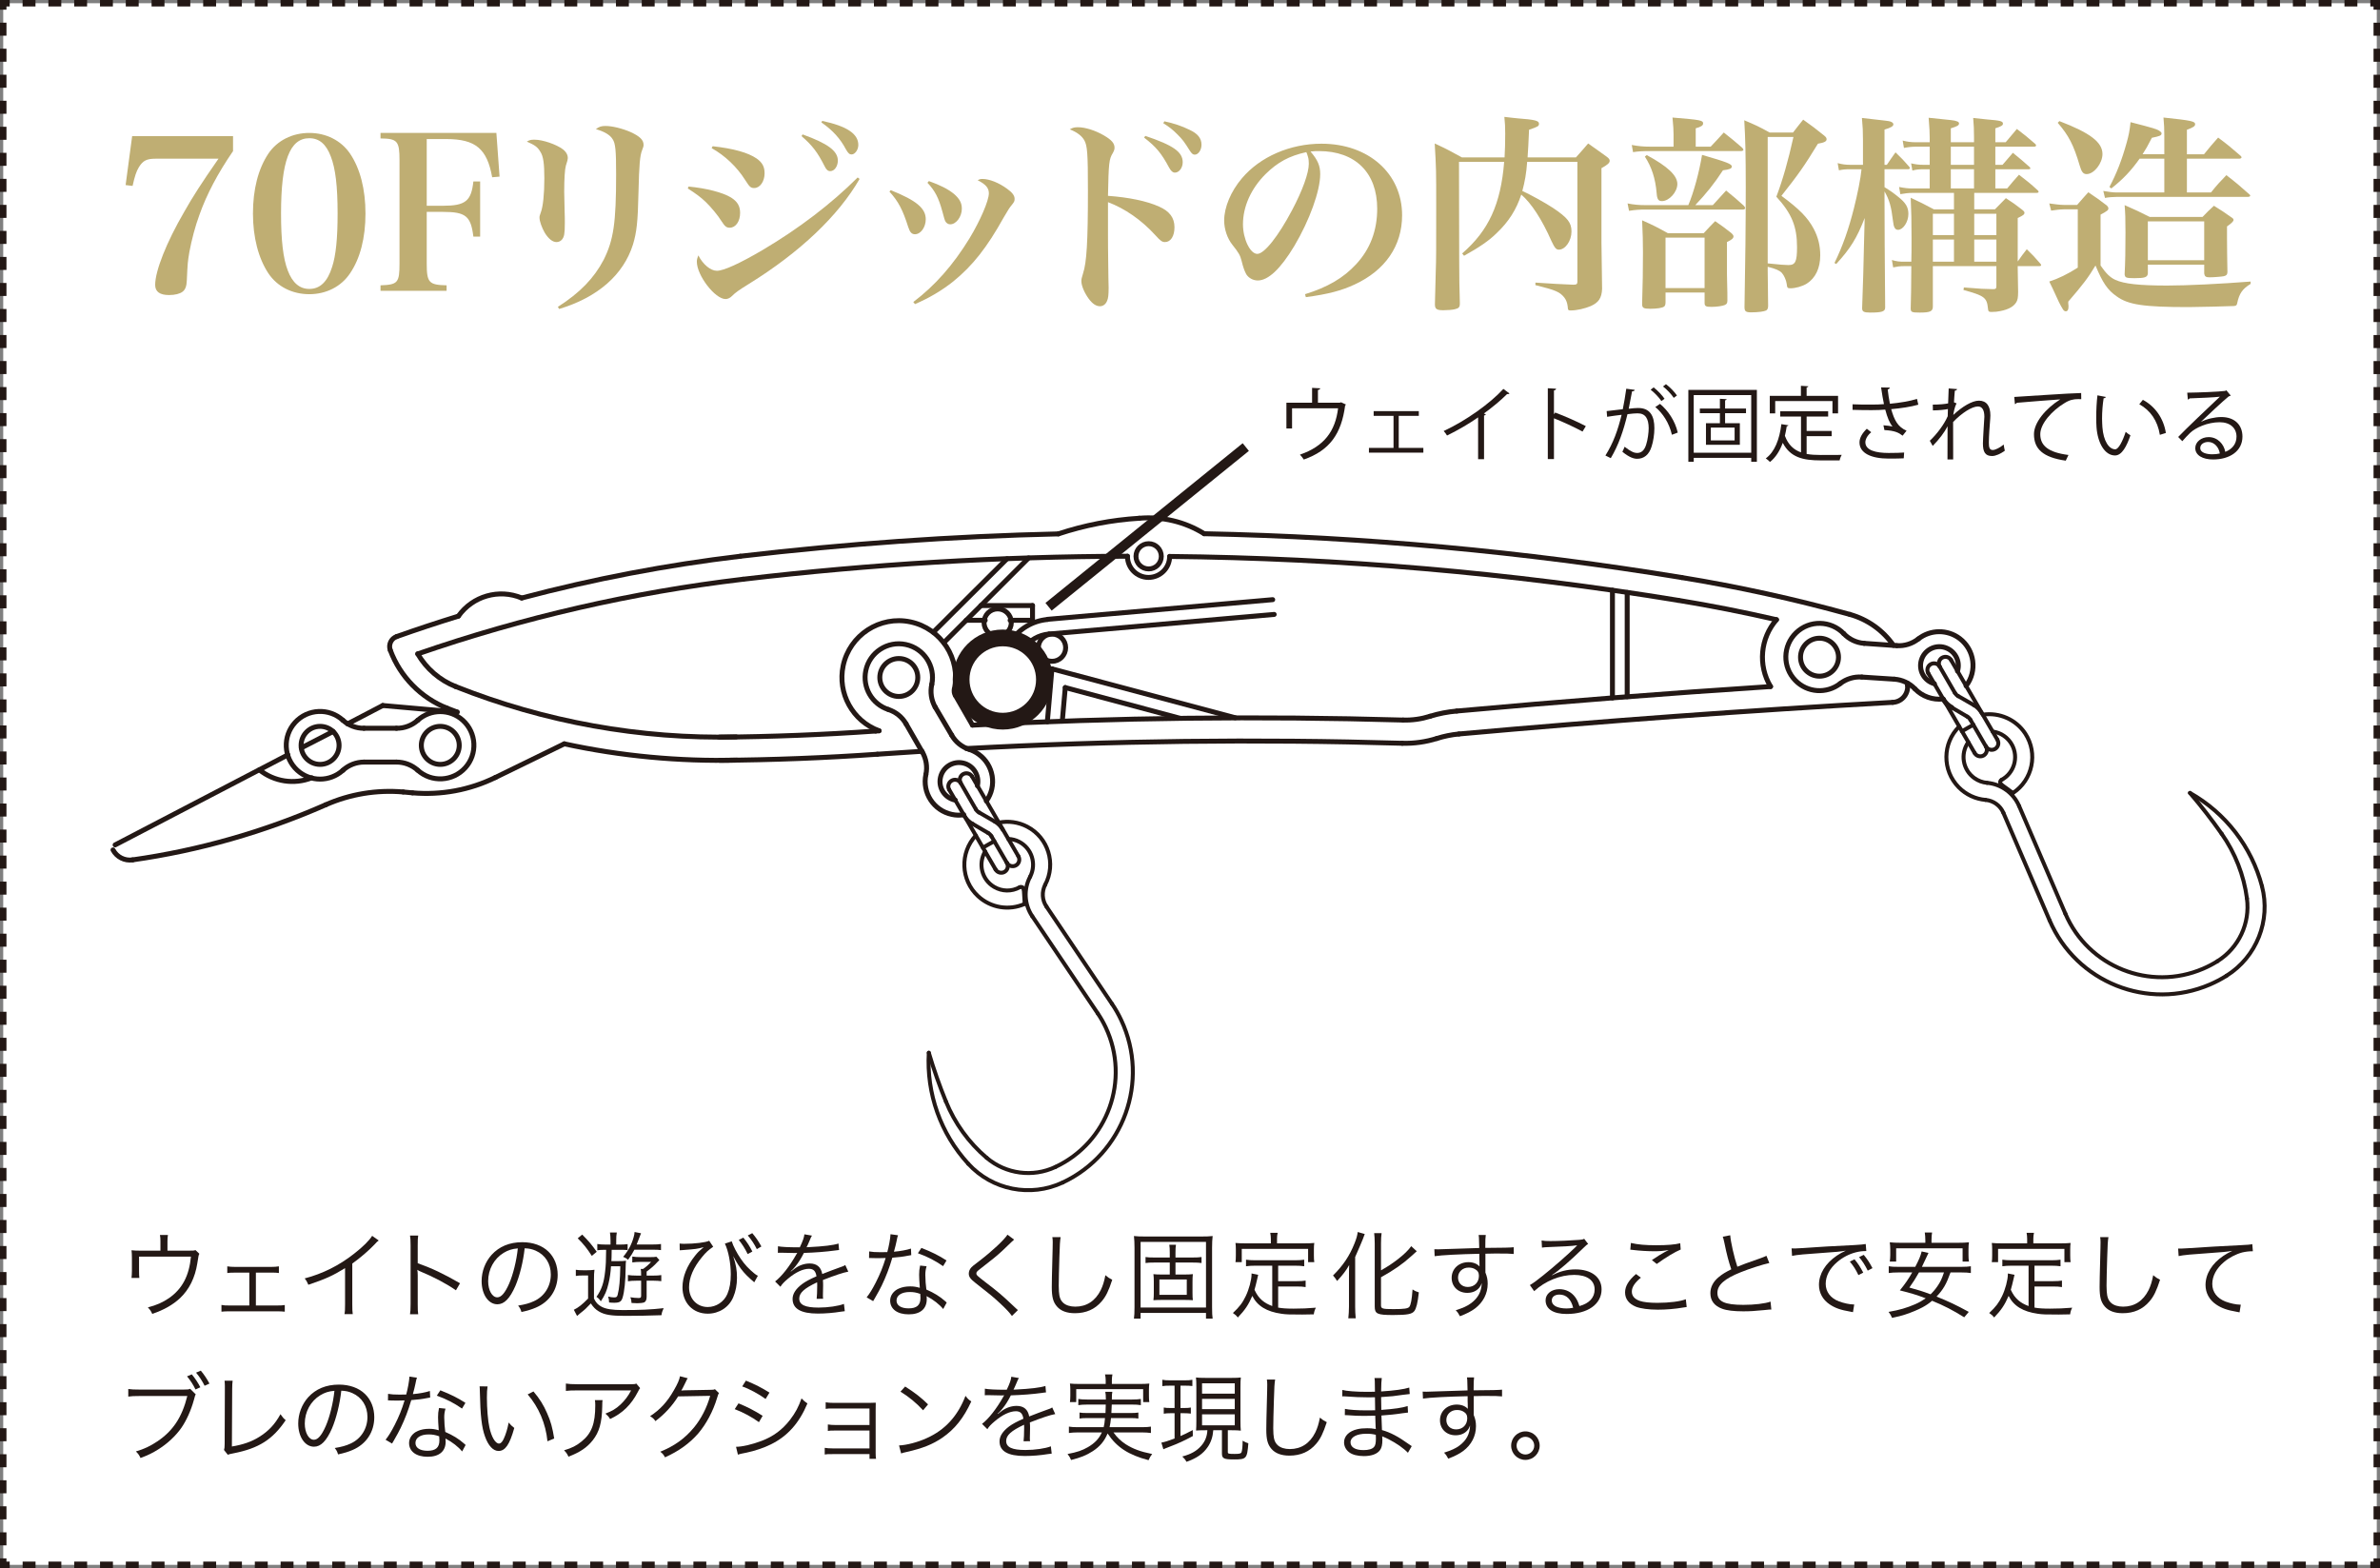 <?xml version="1.0" encoding="utf-8"?>
<!-- Generator: Adobe Illustrator 15.1.0, SVG Export Plug-In . SVG Version: 6.00 Build 0)  -->
<!DOCTYPE svg PUBLIC "-//W3C//DTD SVG 1.1//EN" "http://www.w3.org/Graphics/SVG/1.1/DTD/svg11.dtd">
<svg version="1.1" id="レイヤー_1" xmlns="http://www.w3.org/2000/svg" xmlns:xlink="http://www.w3.org/1999/xlink" x="0px"
	 y="0px" width="540.047px" height="355.795px" viewBox="-541.705 22.458 540.047 355.795"
	 enable-background="new -541.705 22.458 540.047 355.795" xml:space="preserve">
<rect x="-541.705" y="22.458" width="540.047" height="355.795" fill="#808080" stroke="none"/>
<rect x="-540.972" y="23.191" fill="#FFFFFF" width="538.582" height="354.331"/>
<g>
	<g>
		<polyline fill="none" stroke="#231815" stroke-width="1.465" stroke-miterlimit="500" points="-2.39,376.056 -2.39,377.521 
			-3.856,377.521 		"/>
		
			<line fill="none" stroke="#231815" stroke-width="1.465" stroke-miterlimit="500" stroke-dasharray="2.927,2.927" x1="-6.782" y1="377.521" x2="-538.044" y2="377.521"/>
		<polyline fill="none" stroke="#231815" stroke-width="1.465" stroke-miterlimit="500" points="-539.507,377.521 
			-540.972,377.521 -540.972,376.056 		"/>
		
			<line fill="none" stroke="#231815" stroke-width="1.465" stroke-miterlimit="500" stroke-dasharray="2.953,2.953" x1="-540.972" y1="373.103" x2="-540.972" y2="26.133"/>
		<polyline fill="none" stroke="#231815" stroke-width="1.465" stroke-miterlimit="500" points="-540.972,24.656 -540.972,23.191 
			-539.507,23.191 		"/>
		
			<line fill="none" stroke="#231815" stroke-width="1.465" stroke-miterlimit="500" stroke-dasharray="2.927,2.927" x1="-536.58" y1="23.191" x2="-5.319" y2="23.191"/>
		<polyline fill="none" stroke="#231815" stroke-width="1.465" stroke-miterlimit="500" points="-3.856,23.191 -2.39,23.191 
			-2.39,24.656 		"/>
		
			<line fill="none" stroke="#231815" stroke-width="1.465" stroke-miterlimit="500" stroke-dasharray="2.953,2.953" x1="-2.39" y1="27.609" x2="-2.39" y2="374.58"/>
	</g>
</g>
<path fill="none" stroke="#231815" stroke-width="0.913" stroke-linecap="round" stroke-miterlimit="500" d="M-260.99,117.459"/>
<g>
	<path fill="#231815" d="M-243.978,110.465l1.855,0.104c-0.023,0.193-0.254,0.352-0.527,0.375v2.895h4.957l0.275-0.107l1.15,0.523
		c-0.045,0.07-0.135,0.148-0.209,0.199c-0.85,6.473-3.531,10.229-9.389,12.275c-0.182-0.314-0.566-0.797-0.867-1.113
		c5.488-1.881,8.025-5.316,8.654-10.52h-10.443v4.59h-1.283v-5.848h5.826V110.465z"/>
	<polygon fill="#231815" points="-219.761,115.744 -219.761,116.816 -224.318,116.816 -224.318,124.088 -218.73,124.088 
		-218.73,125.164 -231.08,125.164 -231.08,124.088 -225.498,124.088 -225.498,116.816 -230.008,116.816 -230.008,115.744 	"/>
	<path fill="#231815" d="M-199.187,111.736c-0.074,0.098-0.189,0.148-0.354,0.148c-0.055,0-0.115,0-0.186-0.018
		c-1.428,1.443-3.477,3.121-5.273,4.416c0.148,0.062,0.375,0.17,0.449,0.199c-0.041,0.123-0.203,0.23-0.408,0.246v9.926h-1.348
		v-9.492c-1.959,1.381-4.512,2.881-7.051,4.119c-0.182-0.309-0.512-0.76-0.764-1.023c5.039-2.33,10.568-6.279,13.545-9.557
		L-199.187,111.736z"/>
	<path fill="#231815" d="M-182.611,120.379c-1.885-1.016-4.473-2.215-6.486-3.008v9.254h-1.393v-16.076l1.875,0.111
		c-0.02,0.201-0.172,0.342-0.482,0.395v5.398l0.277-0.389c2.152,0.805,5.029,2.066,6.955,3.084L-182.611,120.379z"/>
	<path fill="#231815" d="M-170.761,110.92c-0.037,0.223-0.26,0.316-0.609,0.338c-0.207,1.039-0.541,2.836-0.764,3.945
		c0.834-0.107,1.592-0.17,2.055-0.17c2.812-0.045,3.771,1.824,3.771,4.594c0,1.391-0.258,3.031-0.629,4.141
		c-0.574,1.885-1.754,2.791-3.283,2.791c-0.764,0-1.766-0.309-3.355-1.596c0.205-0.334,0.35-0.75,0.506-1.135
		c1.477,1.15,2.248,1.41,2.828,1.41c1.049,0,1.676-0.672,2.055-1.855c0.387-1.15,0.586-2.844,0.586-3.785
		c-0.021-2.115-0.705-3.371-2.549-3.355c-0.557,0-1.314,0.074-2.264,0.193c-0.916,3.766-2.016,7.01-3.789,9.979l-1.217-0.598
		c1.797-2.861,2.812-5.723,3.678-9.24c-0.943,0.119-2.289,0.281-3.289,0.453l-0.107-1.295c0.898-0.111,2.42-0.275,3.66-0.428
		c0.273-1.348,0.566-3.01,0.793-4.65L-170.761,110.92z M-166.476,110.357c0.891,0.682,1.941,1.791,2.475,2.582l-0.711,0.516
		c-0.527-0.797-1.633-1.959-2.447-2.572L-166.476,110.357z M-162.332,121.111c-0.607-2.668-2.078-4.902-3.77-6.301l1.068-0.717
		c1.83,1.529,3.418,3.84,4.031,6.516L-162.332,121.111z M-163.681,109.629c0.904,0.664,1.959,1.77,2.494,2.564l-0.725,0.539
		c-0.516-0.799-1.621-1.971-2.438-2.584L-163.681,109.629z"/>
	<path fill="#231815" d="M-158.601,110.92h15.549v16.322h-1.281v-0.898h-13.047v0.898h-1.221V110.92z M-157.381,125.177h13.047
		v-13.07h-13.047V125.177z M-145.517,116.209h-4.746v2.281h3.348v4.893h-7.689v-4.893h3.162v-2.281h-4.549v-1.055h4.549v-2.215
		l1.529,0.09c-0.016,0.129-0.111,0.232-0.35,0.262v1.863h4.746V116.209z M-148.103,119.486h-5.396v2.896h5.396V119.486z"/>
	<path fill="#231815" d="M-131.763,121.418v4.039c0.975,0.182,2.051,0.236,3.221,0.236c0.648,0,3.893,0,4.746-0.018
		c-0.201,0.314-0.424,0.891-0.475,1.246h-4.328c-3.977,0-6.861-0.672-8.578-3.984c-0.666,1.811-1.611,3.324-2.898,4.342
		c-0.205-0.234-0.65-0.617-0.955-0.811c2.041-1.49,3.113-4.326,3.541-7.773l1.588,0.252c-0.037,0.123-0.148,0.215-0.371,0.215
		c-0.107,0.738-0.256,1.467-0.422,2.176c0.771,2.066,2.025,3.18,3.658,3.758v-8.127h-4.713v-1.188h10.873v1.188h-4.887v3.277h5.682
		v1.172H-131.763z M-138.892,113.455v2.799h-1.229v-3.975h7.062V110l1.684,0.104c-0.021,0.131-0.133,0.234-0.389,0.26v1.916h7.135
		v3.975h-1.271v-2.799H-138.892z"/>
	<path fill="#231815" d="M-106.422,114.283c-1.682,0.482-3.934,0.82-6.152,1.012c0.719,2.527,1.498,4.016,3.488,4.893l-0.898,1.127
		c-0.854-0.66-1.723-1.15-4.127-1.271l-0.223-1.092c0.908,0.062,1.596,0.182,2.057,0.277c-0.654-0.785-1.148-1.963-1.648-3.832
		c-0.828,0.074-1.959,0.119-3.068,0.119c-1.199,0-3.158-0.02-4.346-0.064v-1.258c1.109,0.062,2.682,0.062,4.371,0.062
		c0.936,0,2.016-0.025,2.75-0.1c-0.227-0.994-0.428-2.359-0.65-3.793l1.982,0.045c-0.021,0.211-0.186,0.354-0.482,0.424
		c0.111,1.053,0.297,2.215,0.504,3.238c2.115-0.195,4.523-0.582,6.146-1.098L-106.422,114.283z M-109.724,126.451
		c-0.895,0.045-1.834,0.062-3.443,0.062c-3.867,0-6.6-1.195-6.6-3.67c0-1.055,0.646-2.119,1.664-3.102l1.002,0.793
		c-0.832,0.664-1.334,1.578-1.334,2.271c0,1.834,2.369,2.432,5.305,2.432c1.609,0,2.553-0.041,3.494-0.098L-109.724,126.451z"/>
	<path fill="#231815" d="M-103.135,114.267c1.504,0,2.873-0.137,3.48-0.281c0.033-1.105,0.053-1.719,0.127-3.389l1.908,0.148
		c-0.037,0.197-0.209,0.318-0.514,0.355c-0.084,0.814-0.152,1.971-0.191,2.65l0.578,0.223c-0.453,0.898-0.635,1.982-0.742,2.643
		c2.025-1.904,4.283-3.248,5.818-3.248c1.736,0,2.605,1.219,2.605,3.359c0,0.24-0.016,0.479-0.033,0.719
		c-0.127,1.623-0.316,3.934-0.316,5.418c0,1.107,0.135,1.701,0.906,1.701c0.553,0,1.67-0.557,2.461-1.244
		c0.041,0.371,0.182,1.125,0.26,1.406c-0.943,0.691-2.053,1.203-2.906,1.203c-1.551,0-2.066-0.928-2.066-2.846
		c0-0.963,0.33-6.039,0.33-6.057c0-1.607-0.557-2.342-1.455-2.342c-1.389,0-3.719,1.51-5.641,3.533c0,2.693,0,5.975,0.016,8.494
		h-1.293c0.02-1.076,0-6.336,0.02-7.533c-0.65,1.303-1.912,2.986-3.369,4.457l-0.664-1.17c1.535-1.428,3.25-3.674,4.066-5.57
		c0-0.545,0.016-1.039,0.045-1.625c-0.654,0.148-2,0.293-3.406,0.309L-103.135,114.267z"/>
	<path fill="#231815" d="M-84.65,112.527c1.389-0.062,12.781-0.871,15.182-0.891l0.021,1.393c-0.248-0.012-0.459-0.012-0.689-0.012
		c-1.072,0-1.975,0.178-3.162,0.941c-2.768,1.664-5.447,4.633-5.447,7.018c0,2.598,1.807,4.135,6.398,4.717l-0.617,1.291
		c-5.254-0.752-7.213-2.709-7.213-6.008c0-2.602,2.574-5.762,5.955-7.896c-1.955,0.135-7.484,0.561-9.871,0.775
		c-0.055,0.152-0.256,0.275-0.404,0.301L-84.65,112.527z"/>
	<path fill="#231815" d="M-63.869,112.527c-0.041,0.17-0.24,0.281-0.5,0.297c-0.223,1.389-0.357,3.055-0.357,4.605
		c0,0.686,0.045,1.348,0.078,1.945c0.223,3.135,1.504,5.049,2.92,5.031c0.742,0,1.701-1.896,2.369-3.967
		c0.256,0.26,0.756,0.619,1.076,0.791c-0.854,2.496-1.928,4.537-3.459,4.574c-2.346,0.037-3.971-2.805-4.238-6.363
		c-0.059-0.701-0.066-1.477-0.066-2.309c0-1.625,0.084-3.402,0.273-4.969L-63.869,112.527z M-51.611,121.125
		c-0.52-3.229-2.16-5.566-4.666-6.945l0.814-1.002c2.701,1.443,4.682,4.107,5.217,7.521L-51.611,121.125z"/>
	<path fill="#231815" d="M-42.238,118.16c1.217-0.635,3.117-1.076,4.576-1.076c2.943,0,4.791,1.711,4.791,4.432
		c0,3.344-2.939,5.199-6.658,5.199c-2.396,0-4.045-0.965-4.045-2.59c0-1.373,1.348-2.486,3.031-2.486
		c2.09,0,3.492,1.662,3.775,3.346c1.469-0.557,2.549-1.729,2.549-3.451c0-1.984-1.48-3.271-3.811-3.271
		c-2.773,0-5.492,1.242-6.707,2.412c-0.557,0.533-1.283,1.305-1.777,1.889l-0.941-0.955c1.662-1.744,6.953-6.787,9.467-9.143
		c-1.076,0.158-4.773,0.305-6.877,0.385c-0.057,0.123-0.244,0.238-0.393,0.275l-0.143-1.566c2.49-0.025,7.264-0.215,8.609-0.404
		l0.275-0.133l0.986,1.191c-0.096,0.074-0.266,0.15-0.451,0.178c-1.307,1.064-4.822,4.355-6.258,5.74V118.16z M-39.691,125.537
		c0.549,0,1.193-0.062,1.684-0.182c-0.207-1.414-1.262-2.615-2.627-2.615c-0.965,0-1.811,0.516-1.811,1.365
		C-42.445,125.238-40.91,125.537-39.691,125.537"/>
	
		<path fill="none" stroke="#231815" stroke-width="0.897" stroke-linecap="round" stroke-linejoin="round" stroke-miterlimit="10" d="
		M-95.082,190.861c-1.863,2.639-1.246,6.291,1.396,8.16c0.838,0.594,1.832,0.973,2.859,1.062"/>
	
		<path fill="none" stroke="#231815" stroke-width="0.897" stroke-linecap="round" stroke-linejoin="round" stroke-miterlimit="10" d="
		M-97.144,187.314c-3.826,3.77-3.889,9.941-0.102,13.781c1.623,1.648,3.789,2.666,6.08,2.861"/>
	
		<path fill="none" stroke="#231815" stroke-width="0.897" stroke-linecap="round" stroke-linejoin="round" stroke-miterlimit="10" d="
		M-304.535,223.195c2.518-4.762,0.691-10.654-4.074-13.156c-1.988-1.039-4.252-1.365-6.457-0.928"/>
	
		<path fill="none" stroke="#231815" stroke-width="0.897" stroke-linecap="round" stroke-linejoin="round" stroke-miterlimit="10" d="
		M-307.959,221.388c1.498-2.869,0.396-6.41-2.461-7.912c-0.771-0.408-1.617-0.631-2.479-0.658"/>
	
		<path fill="none" stroke="#231815" stroke-width="0.897" stroke-linecap="round" stroke-linejoin="round" stroke-miterlimit="10" d="
		M-98.99,172.224c-0.404-0.709-1.312-0.941-2.043-0.523c-0.676,0.406-0.922,1.285-0.547,1.986"/>
	
		<path fill="none" stroke="#231815" stroke-width="0.897" stroke-linecap="round" stroke-linejoin="round" stroke-miterlimit="10" d="
		M-98.125,179.666c0.182,0.301,0.432,0.557,0.742,0.738"/>
	
		<path fill="none" stroke="#231815" stroke-width="0.897" stroke-linecap="round" stroke-linejoin="round" stroke-miterlimit="10" d="
		M-101.58,173.687c-0.434-0.701-1.357-0.932-2.062-0.486c-0.688,0.42-0.92,1.314-0.523,2.012"/>
	
		<path fill="none" stroke="#231815" stroke-width="0.897" stroke-linecap="round" stroke-linejoin="round" stroke-miterlimit="10" d="
		M-93.656,193.289c0.381,0.73,1.283,0.99,2.008,0.611c0.727-0.389,0.998-1.295,0.611-2.025c-0.014-0.016-0.029-0.033-0.045-0.041"/>
	
		<path fill="none" stroke="#231815" stroke-width="0.897" stroke-linecap="round" stroke-linejoin="round" stroke-miterlimit="10" d="
		M-94.595,185.781c-0.182-0.314-0.426-0.557-0.723-0.723"/>
	
		<path fill="none" stroke="#231815" stroke-width="0.897" stroke-linecap="round" stroke-linejoin="round" stroke-miterlimit="10" d="
		M-91.078,191.834c0.42,0.723,1.318,0.98,2.061,0.564c0.719-0.412,0.975-1.326,0.557-2.053c0-0.016-0.012-0.033-0.023-0.055"/>
	
		<path fill="none" stroke="#231815" stroke-width="1.121" stroke-linecap="round" stroke-linejoin="round" stroke-miterlimit="10" d="
		M-100.707,181.199c0.455,0.748,1.084,1.365,1.863,1.783"/>
	
		<path fill="none" stroke="#231815" stroke-width="0.897" stroke-linecap="round" stroke-linejoin="round" stroke-miterlimit="10" d="
		M-91.998,184.312c-0.426-0.758-1.055-1.41-1.793-1.85"/>
	
		<line fill="none" stroke="#231815" stroke-width="0.897" stroke-linecap="round" stroke-linejoin="round" stroke-miterlimit="10" x1="-94.595" y1="185.781" x2="-91.082" y2="191.834"/>
	
		<line fill="none" stroke="#231815" stroke-width="0.897" stroke-linecap="round" stroke-linejoin="round" stroke-miterlimit="10" x1="-95.318" y1="185.058" x2="-98.844" y2="182.982"/>
	
		<line fill="none" stroke="#231815" stroke-width="0.897" stroke-linecap="round" stroke-linejoin="round" stroke-miterlimit="10" x1="-93.791" y1="182.463" x2="-97.383" y2="180.396"/>
	
		<line fill="none" stroke="#231815" stroke-width="0.897" stroke-linecap="round" stroke-linejoin="round" stroke-miterlimit="10" x1="-101.58" y1="173.687" x2="-98.125" y2="179.666"/>
	
		<line fill="none" stroke="#231815" stroke-width="0.897" stroke-linecap="round" stroke-linejoin="round" stroke-miterlimit="10" x1="-96.521" y1="188.379" x2="-93.924" y2="186.906"/>
	
		<line fill="none" stroke="#231815" stroke-width="0.897" stroke-linecap="round" stroke-linejoin="round" stroke-miterlimit="10" x1="-104.166" y1="175.213" x2="-93.656" y2="193.289"/>
	
		<line fill="none" stroke="#231815" stroke-width="0.897" stroke-linecap="round" stroke-linejoin="round" stroke-miterlimit="10" x1="-98.99" y1="172.224" x2="-88.484" y2="190.293"/>
	
		<line fill="none" stroke="#231815" stroke-width="0.897" stroke-linecap="round" stroke-linejoin="round" stroke-miterlimit="10" x1="-304.244" y1="228.176" x2="-289.394" y2="250.224"/>
	
		<path fill="none" stroke="#231815" stroke-width="0.897" stroke-linecap="round" stroke-linejoin="round" stroke-miterlimit="10" d="
		M-318.164,215.658c-1.66,2.795-0.762,6.379,2.029,8.033c1.781,1.066,4,1.107,5.818,0.082"/>
	
		<line fill="none" stroke="#231815" stroke-width="0.897" stroke-linecap="round" stroke-linejoin="round" stroke-miterlimit="10" x1="-307.472" y1="230.357" x2="-292.615" y2="252.396"/>
	
		<path fill="none" stroke="#231815" stroke-width="0.897" stroke-linecap="round" stroke-linejoin="round" stroke-miterlimit="10" d="
		M-320.279,212.029c-3.664,3.947-3.434,10.111,0.496,13.76c2.877,2.668,7.033,3.357,10.592,1.766"/>
	
		<path fill="none" stroke="#231815" stroke-width="0.897" stroke-linecap="round" stroke-linejoin="round" stroke-miterlimit="10" d="
		M-307.959,221.388c-1.504,2.838-1.318,6.289,0.482,8.969"/>
	
		<path fill="none" stroke="#231815" stroke-width="0.897" stroke-linecap="round" stroke-linejoin="round" stroke-miterlimit="10" d="
		M-304.535,223.195c-0.822,1.588-0.719,3.502,0.291,4.98"/>
	
		<path fill="none" stroke="#231815" stroke-width="0.897" stroke-linecap="round" stroke-linejoin="round" stroke-miterlimit="10" d="
		M-300.574,290.775c13.842-6.51,19.797-22.998,13.289-36.842c-0.602-1.293-1.303-2.539-2.109-3.711"/>
	
		<path fill="none" stroke="#231815" stroke-width="0.897" stroke-linecap="round" stroke-linejoin="round" stroke-miterlimit="10" d="
		M-321.99,286.525c5.439,5.953,14.115,7.668,21.416,4.25"/>
	
		<path fill="none" stroke="#231815" stroke-width="0.897" stroke-linecap="round" stroke-linejoin="round" stroke-miterlimit="10" d="
		M-330.949,261.324c-0.549,9.285,2.688,18.363,8.959,25.201"/>
	
		<path fill="none" stroke="#231815" stroke-width="0.897" stroke-linecap="round" stroke-linejoin="round" stroke-miterlimit="10" d="
		M-302.226,287.25c11.898-5.59,17.016-19.766,11.43-31.658c-0.531-1.121-1.131-2.189-1.818-3.195"/>
	
		<path fill="none" stroke="#231815" stroke-width="0.897" stroke-linecap="round" stroke-linejoin="round" stroke-miterlimit="10" d="
		M-317.812,285.176c4.342,3.678,10.439,4.494,15.586,2.074"/>
	
		<path fill="none" stroke="#231815" stroke-width="0.897" stroke-linecap="round" stroke-linejoin="round" stroke-miterlimit="10" d="
		M-327.066,272.383c2.01,4.951,5.176,9.334,9.254,12.793"/>
	
		<path fill="none" stroke="#231815" stroke-width="0.897" stroke-linecap="round" stroke-linejoin="round" stroke-miterlimit="10" d="
		M-330.949,261.324c1.113,3.771,2.412,7.453,3.883,11.066"/>
	
		<line fill="none" stroke="#231815" stroke-width="0.897" stroke-linecap="round" stroke-linejoin="round" stroke-miterlimit="10" x1="-309.388" y1="224.289" x2="-309.187" y2="227.554"/>
	
		<path fill="none" stroke="#231815" stroke-width="0.897" stroke-linecap="round" stroke-linejoin="round" stroke-miterlimit="10" d="
		M-309.388,224.289c-0.021-0.344-0.311-0.598-0.66-0.586c-0.094,0.008-0.182,0.041-0.268,0.07"/>
	
		<path fill="none" stroke="#231815" stroke-width="0.897" stroke-linecap="round" stroke-linejoin="round" stroke-miterlimit="10" d="
		M-87.525,199.404c-0.32,0.17-0.42,0.549-0.25,0.846c0.037,0.086,0.094,0.156,0.172,0.209"/>
	
		<line fill="none" stroke="#231815" stroke-width="0.897" stroke-linecap="round" stroke-linejoin="round" stroke-miterlimit="10" x1="-87.603" y1="200.459" x2="-84.959" y2="202.398"/>
	
		<path fill="none" stroke="#231815" stroke-width="0.897" stroke-linecap="round" stroke-linejoin="round" stroke-miterlimit="10" d="
		M-37.592,211.635c-2.248-3.197-4.639-6.285-7.188-9.258"/>
	
		<path fill="none" stroke="#231815" stroke-width="0.897" stroke-linecap="round" stroke-linejoin="round" stroke-miterlimit="10" d="
		M-31.847,226.326c-0.697-5.271-2.672-10.326-5.744-14.691"/>
	
		<path fill="none" stroke="#231815" stroke-width="0.897" stroke-linecap="round" stroke-linejoin="round" stroke-miterlimit="10" d="
		M-38.549,240.562c4.838-3.035,7.451-8.584,6.701-14.236"/>
	
		<path fill="none" stroke="#231815" stroke-width="0.897" stroke-linecap="round" stroke-linejoin="round" stroke-miterlimit="10" d="
		M-73.047,229.785c5.178,12.072,19.18,17.66,31.262,12.469c1.121-0.479,2.205-1.053,3.236-1.691"/>
	
		<path fill="none" stroke="#231815" stroke-width="0.897" stroke-linecap="round" stroke-linejoin="round" stroke-miterlimit="10" d="
		M-28.441,223.543c-2.359-8.973-8.252-16.602-16.338-21.166"/>
	
		<path fill="none" stroke="#231815" stroke-width="0.897" stroke-linecap="round" stroke-linejoin="round" stroke-miterlimit="10" d="
		M-36.486,243.857c6.836-4.293,10.094-12.51,8.045-20.311"/>
	
		<path fill="none" stroke="#231815" stroke-width="0.897" stroke-linecap="round" stroke-linejoin="round" stroke-miterlimit="10" d="
		M-76.627,231.299c6.033,14.062,22.324,20.57,36.371,14.545c1.312-0.568,2.582-1.232,3.77-1.986"/>
	
		<path fill="none" stroke="#231815" stroke-width="0.897" stroke-linecap="round" stroke-linejoin="round" stroke-miterlimit="10" d="
		M-87.117,206.885c-0.713-1.65-2.254-2.764-4.053-2.928"/>
	
		<path fill="none" stroke="#231815" stroke-width="0.897" stroke-linecap="round" stroke-linejoin="round" stroke-miterlimit="10" d="
		M-83.541,205.359c-1.273-2.961-4.062-4.994-7.285-5.275"/>
	
		<path fill="none" stroke="#231815" stroke-width="0.897" stroke-linecap="round" stroke-linejoin="round" stroke-miterlimit="10" d="
		M-84.959,202.398c4.494-2.953,5.748-8.988,2.814-13.484c-2.098-3.188-5.871-4.865-9.643-4.291"/>
	
		<line fill="none" stroke="#231815" stroke-width="0.897" stroke-linecap="round" stroke-linejoin="round" stroke-miterlimit="10" x1="-83.541" y1="205.359" x2="-73.047" y2="229.785"/>
	
		<path fill="none" stroke="#231815" stroke-width="0.897" stroke-linecap="round" stroke-linejoin="round" stroke-miterlimit="10" d="
		M-87.525,199.404c2.842-1.529,3.898-5.08,2.375-7.92c-0.898-1.67-2.535-2.801-4.402-3.035"/>
	
		<line fill="none" stroke="#231815" stroke-width="0.897" stroke-linecap="round" stroke-linejoin="round" stroke-miterlimit="10" x1="-87.117" y1="206.885" x2="-76.627" y2="231.299"/>
	
		<line fill="none" stroke="#231815" stroke-width="0.897" stroke-linecap="round" stroke-linejoin="round" stroke-miterlimit="10" x1="-321.136" y1="198.633" x2="-310.642" y2="216.713"/>
	
		<line fill="none" stroke="#231815" stroke-width="0.897" stroke-linecap="round" stroke-linejoin="round" stroke-miterlimit="10" x1="-326.332" y1="201.619" x2="-315.816" y2="219.715"/>
	
		<line fill="none" stroke="#231815" stroke-width="0.897" stroke-linecap="round" stroke-linejoin="round" stroke-miterlimit="10" x1="-318.687" y1="214.783" x2="-316.097" y2="213.328"/>
	
		<line fill="none" stroke="#231815" stroke-width="0.897" stroke-linecap="round" stroke-linejoin="round" stroke-miterlimit="10" x1="-323.724" y1="200.101" x2="-320.279" y2="206.076"/>
	
		<line fill="none" stroke="#231815" stroke-width="0.897" stroke-linecap="round" stroke-linejoin="round" stroke-miterlimit="10" x1="-315.961" y1="208.879" x2="-319.545" y2="206.806"/>
	
		<line fill="none" stroke="#231815" stroke-width="0.897" stroke-linecap="round" stroke-linejoin="round" stroke-miterlimit="10" x1="-317.486" y1="211.461" x2="-321.011" y2="209.394"/>
	
		<line fill="none" stroke="#231815" stroke-width="0.897" stroke-linecap="round" stroke-linejoin="round" stroke-miterlimit="10" x1="-316.75" y1="212.187" x2="-313.232" y2="218.24"/>
	
		<path fill="none" stroke="#231815" stroke-width="0.897" stroke-linecap="round" stroke-linejoin="round" stroke-miterlimit="10" d="
		M-314.168,210.722c-0.416-0.758-1.043-1.406-1.793-1.844"/>
	
		<path fill="none" stroke="#231815" stroke-width="0.897" stroke-linecap="round" stroke-linejoin="round" stroke-miterlimit="10" d="
		M-322.873,207.609c0.455,0.75,1.098,1.369,1.861,1.785"/>
	
		<path fill="none" stroke="#231815" stroke-width="0.897" stroke-linecap="round" stroke-linejoin="round" stroke-miterlimit="10" d="
		M-313.224,218.24c0.404,0.721,1.324,0.977,2.041,0.572c0.719-0.396,0.979-1.328,0.57-2.041c-0.008-0.025-0.021-0.045-0.033-0.059"
		/>
	
		<path fill="none" stroke="#231815" stroke-width="0.897" stroke-linecap="round" stroke-linejoin="round" stroke-miterlimit="10" d="
		M-316.75,212.187c-0.18-0.297-0.443-0.553-0.742-0.727"/>
	
		<path fill="none" stroke="#231815" stroke-width="0.897" stroke-linecap="round" stroke-linejoin="round" stroke-miterlimit="10" d="
		M-315.816,219.715c0.379,0.709,1.289,0.982,2.004,0.6c0.736-0.4,0.996-1.291,0.609-2.018c-0.012-0.02-0.02-0.041-0.029-0.057"/>
	
		<path fill="none" stroke="#231815" stroke-width="0.897" stroke-linecap="round" stroke-linejoin="round" stroke-miterlimit="10" d="
		M-323.724,200.101c-0.459-0.719-1.369-0.928-2.074-0.486c-0.697,0.416-0.928,1.311-0.533,2.004"/>
	
		<path fill="none" stroke="#231815" stroke-width="0.897" stroke-linecap="round" stroke-linejoin="round" stroke-miterlimit="10" d="
		M-320.279,206.076c0.174,0.309,0.434,0.564,0.734,0.73"/>
	
		<path fill="none" stroke="#231815" stroke-width="0.897" stroke-linecap="round" stroke-linejoin="round" stroke-miterlimit="10" d="
		M-321.136,198.633c-0.428-0.697-1.328-0.924-2.037-0.516c-0.699,0.412-0.947,1.279-0.551,1.984"/>
	
		<line fill="none" stroke="#231815" stroke-width="1.121" stroke-linecap="round" stroke-linejoin="round" stroke-miterlimit="10" x1="-312.498" y1="163.207" x2="-307.414" y2="163.207"/>
	
		<line fill="none" stroke="#231815" stroke-width="1.121" stroke-linecap="round" stroke-linejoin="round" stroke-miterlimit="10" x1="-319.129" y1="159.861" x2="-307.414" y2="159.861"/>
	
		<line fill="none" stroke="#231815" stroke-width="1.121" stroke-linecap="round" stroke-linejoin="round" stroke-miterlimit="10" x1="-307.414" y1="159.861" x2="-307.414" y2="163.215"/>
	
		<line fill="none" stroke="#231815" stroke-width="1.121" stroke-linecap="round" stroke-linejoin="round" stroke-miterlimit="10" x1="-322.472" y1="163.207" x2="-318.154" y2="163.207"/>
	
		<path fill="none" stroke="#231815" stroke-width="1.121" stroke-linecap="round" stroke-linejoin="round" stroke-miterlimit="10" d="
		M-303.722,166.32c-2.277,0.213-4.352,1.393-5.691,3.26"/>
	
		<path fill="none" stroke="#231815" stroke-width="1.121" stroke-linecap="round" stroke-linejoin="round" stroke-miterlimit="10" d="
		M-304.011,163.021c-3.402,0.301-6.49,2.146-8.363,4.984"/>
	
		<path fill="none" stroke="#231815" stroke-width="1.121" stroke-linecap="round" stroke-linejoin="round" stroke-miterlimit="10" d="
		M-112.052,168.896c-2.385-3.418-5.881-5.9-9.9-7.025"/>
	
		<path fill="none" stroke="#231815" stroke-width="1.121" stroke-linecap="round" stroke-linejoin="round" stroke-miterlimit="10" d="
		M-332.521,192.931c-3.377,0.201-6.725,0.424-10.102,0.662"/>
	
		<path fill="none" stroke="#231815" stroke-width="1.121" stroke-linecap="round" stroke-linejoin="round" stroke-miterlimit="10" d="
		M-95.578,178.082c2.57-3.359,1.922-8.168-1.447-10.736c-2.783-2.107-6.643-2.07-9.383,0.086"/>
	
		<path fill="none" stroke="#231815" stroke-width="1.121" stroke-linecap="round" stroke-linejoin="round" stroke-miterlimit="10" d="
		M-317.894,204.213c2.465-3.432,1.652-8.201-1.785-10.643c-0.656-0.479-1.369-0.83-2.125-1.084"/>
	
		<path fill="none" stroke="#231815" stroke-width="1.121" stroke-linecap="round" stroke-linejoin="round" stroke-miterlimit="10" d="
		M-482.849,197.133c3.344,2.691,7.871,3.393,11.873,1.814"/>
	
		<path fill="none" stroke="#231815" stroke-width="1.121" stroke-linecap="round" stroke-linejoin="round" stroke-miterlimit="10" d="
		M-459.117,195.375c-1.77,0.01-3.48,0.674-4.771,1.852"/>
	
		<path fill="none" stroke="#231815" stroke-width="1.121" stroke-linecap="round" stroke-linejoin="round" stroke-miterlimit="10" d="
		M-446.916,197.226c-1.328-1.191-3.047-1.852-4.832-1.852"/>
	
		<path fill="none" stroke="#231815" stroke-width="1.121" stroke-linecap="round" stroke-linejoin="round" stroke-miterlimit="10" d="
		M-451.744,187.703c1.768,0.02,3.5-0.623,4.828-1.814"/>
	
		<path fill="none" stroke="#231815" stroke-width="1.121" stroke-linecap="round" stroke-linejoin="round" stroke-miterlimit="10" d="
		M-463.892,185.888c-3.145-2.857-7.994-2.627-10.855,0.498c-2.85,3.127-2.643,7.979,0.498,10.85c2.928,2.672,7.414,2.672,10.357,0"
		/>
	
		<path fill="none" stroke="#231815" stroke-width="1.121" stroke-linecap="round" stroke-linejoin="round" stroke-miterlimit="10" d="
		M-446.916,197.226c3.125,2.824,7.953,2.564,10.785-0.561c2.82-3.117,2.566-7.953-0.564-10.777c-2.902-2.615-7.318-2.615-10.221,0"
		/>
	
		<path fill="none" stroke="#231815" stroke-width="1.121" stroke-linecap="round" stroke-linejoin="round" stroke-miterlimit="10" d="
		M-437.498,191.586c0-2.387-1.936-4.316-4.305-4.316c-2.375,0-4.301,1.93-4.301,4.316c0,2.379,1.926,4.314,4.301,4.314
		C-439.433,195.9-437.498,193.965-437.498,191.586z"/>
	
		<path fill="none" stroke="#231815" stroke-width="1.121" stroke-linecap="round" stroke-linejoin="round" stroke-miterlimit="10" d="
		M-111.328,168.953c1.766,0.129,3.533-0.428,4.92-1.529"/>
	
		<path fill="none" stroke="#231815" stroke-width="1.121" stroke-linecap="round" stroke-linejoin="round" stroke-miterlimit="10" d="
		M-107.172,178.771c-1.24-1.299-2.906-2.086-4.684-2.205"/>
	
		<path fill="none" stroke="#231815" stroke-width="1.121" stroke-linecap="round" stroke-linejoin="round" stroke-miterlimit="10" d="
		M-119.232,176.084c-1.766-0.129-3.51,0.404-4.918,1.48"/>
	
		<path fill="none" stroke="#231815" stroke-width="1.121" stroke-linecap="round" stroke-linejoin="round" stroke-miterlimit="10" d="
		M-123.344,166.228c1.217,1.287,2.871,2.07,4.631,2.205"/>
	
		<path fill="none" stroke="#231815" stroke-width="1.121" stroke-linecap="round" stroke-linejoin="round" stroke-miterlimit="10" d="
		M-450.219,202.158c-6.02-0.52-12.074,0.475-17.604,2.92"/>
	
		<path fill="none" stroke="#231815" stroke-width="1.121" stroke-linecap="round" stroke-linejoin="round" stroke-miterlimit="10" d="
		M-138.603,163.066c-3.682,4.238-4.23,10.357-1.344,15.17"/>
	
		<path fill="none" stroke="#231815" stroke-width="1.121" stroke-linecap="round" stroke-linejoin="round" stroke-miterlimit="10" d="
		M-107.172,178.771c1.645,1.715,4.023,2.561,6.398,2.289"/>
	
		<path fill="none" stroke="#231815" stroke-width="1.121" stroke-linecap="round" stroke-linejoin="round" stroke-miterlimit="10" d="
		M-511.609,217.562c15.107-2.143,29.826-6.346,43.793-12.484"/>
	
		<path fill="none" stroke="#231815" stroke-width="1.121" stroke-linecap="round" stroke-linejoin="round" stroke-miterlimit="10" d="
		M-123.344,166.228c-2.928-3.027-7.768-3.125-10.799-0.189c-3.035,2.932-3.133,7.76-0.189,10.795
		c2.705,2.816,7.084,3.121,10.182,0.73"/>
	
		<path fill="none" stroke="#231815" stroke-width="1.121" stroke-linecap="round" stroke-linejoin="round" stroke-miterlimit="10" d="
		M-516.058,215.308c0.861,1.627,2.658,2.531,4.449,2.254"/>
	
		<path fill="none" stroke="#231815" stroke-width="1.121" stroke-linecap="round" stroke-linejoin="round" stroke-miterlimit="10" d="
		M-97.523,174.722c0.684-2.268-0.602-4.646-2.869-5.348c-2.26-0.689-4.648,0.594-5.332,2.854c-0.689,2.271,0.582,4.658,2.85,5.336
		c0.029,0.012,0.066,0.031,0.104,0.041"/>
	
		<path fill="none" stroke="#231815" stroke-width="1.121" stroke-linecap="round" stroke-linejoin="round" stroke-miterlimit="10" d="
		M-448.111,202.353c6.48,0.568,13.004-0.627,18.852-3.502"/>
	
		<path fill="none" stroke="#231815" stroke-width="1.121" stroke-linecap="round" stroke-linejoin="round" stroke-miterlimit="10" d="
		M-124.531,171.58c0-2.375-1.938-4.309-4.312-4.309c-2.379,0-4.305,1.934-4.305,4.309c0,2.379,1.926,4.305,4.305,4.305
		C-126.469,175.885-124.531,173.959-124.531,171.58z"/>
	
		<path fill="none" stroke="#231815" stroke-width="1.121" stroke-linecap="round" stroke-linejoin="round" stroke-miterlimit="10" d="
		M-413.666,191.236c12.855,2.783,25.992,4.016,39.137,3.699"/>
	
		<path fill="none" stroke="#231815" stroke-width="1.121" stroke-linecap="round" stroke-linejoin="round" stroke-miterlimit="10" d="
		M-464.765,191.586c0-2.387-1.93-4.316-4.312-4.316c-2.375,0-4.305,1.93-4.305,4.316c0,2.379,1.93,4.314,4.305,4.314
		C-466.695,195.9-464.765,193.965-464.765,191.586z"/>
	
		<path fill="none" stroke="#231815" stroke-width="1.121" stroke-linecap="round" stroke-linejoin="round" stroke-miterlimit="10" d="
		M-463.892,185.888c1.309,1.18,3.012,1.834,4.775,1.814"/>
	
		<path fill="none" stroke="#231815" stroke-width="1.121" stroke-linecap="round" stroke-linejoin="round" stroke-miterlimit="10" d="
		M-285.873,148.668c-0.01,2.643,2.113,4.791,4.758,4.811c2.654,0,4.799-2.115,4.814-4.762"/>
	
		<path fill="none" stroke="#231815" stroke-width="1.121" stroke-linecap="round" stroke-linejoin="round" stroke-miterlimit="10" d="
		M-278.193,148.693c0-1.592-1.285-2.871-2.865-2.871c-1.586,0-2.881,1.279-2.881,2.871c0,1.59,1.295,2.855,2.881,2.855
		C-279.478,151.549-278.193,150.283-278.193,148.693z"/>
	
		<path fill="none" stroke="#231815" stroke-width="1.121" stroke-linecap="round" stroke-linejoin="round" stroke-miterlimit="10" d="
		M-342.23,188.275c-0.252,0.018-0.52,0.041-0.779,0.059"/>
	
		<path fill="none" stroke="#231815" stroke-width="1.121" stroke-linecap="round" stroke-linejoin="round" stroke-miterlimit="10" d="
		M-325.156,178.853c-0.1,0.49-0.012,0.975,0.227,1.387"/>
	
		<path fill="none" stroke="#231815" stroke-width="1.121" stroke-linecap="round" stroke-linejoin="round" stroke-miterlimit="10" d="
		M-331.609,198.187c-0.875,4.129,1.744,8.186,5.885,9.062c0.885,0.203,1.812,0.225,2.709,0.076"/>
	
		<path fill="none" stroke="#231815" stroke-width="1.121" stroke-linecap="round" stroke-linejoin="round" stroke-miterlimit="10" d="
		M-319.92,200.736c0.527-2.305-0.912-4.617-3.236-5.143c-2.314-0.52-4.619,0.928-5.143,3.246c-0.535,2.316,0.92,4.613,3.242,5.141
		c0.037,0.01,0.064,0.021,0.115,0.029"/>
	
		<path fill="none" stroke="#231815" stroke-width="1.121" stroke-linecap="round" stroke-linejoin="round" stroke-miterlimit="10" d="
		M-325.156,178.853c1.48-6.951-2.977-13.805-9.957-15.285c-6.953-1.467-13.797,2.975-15.273,9.955
		c-1.314,6.258,2.145,12.551,8.156,14.752"/>
	
		<path fill="none" stroke="#231815" stroke-width="1.121" stroke-linecap="round" stroke-linejoin="round" stroke-miterlimit="10" d="
		M-330.273,177.75c-0.387,1.742-0.115,3.566,0.758,5.133"/>
	
		<path fill="none" stroke="#231815" stroke-width="1.121" stroke-linecap="round" stroke-linejoin="round" stroke-miterlimit="10" d="
		M-325.771,189.24c0.863,1.551,2.281,2.697,3.967,3.246"/>
	
		<path fill="none" stroke="#231815" stroke-width="1.121" stroke-linecap="round" stroke-linejoin="round" stroke-miterlimit="10" d="
		M-330.273,177.75c0.861-4.129-1.77-8.182-5.908-9.051c-4.137-0.875-8.201,1.771-9.062,5.9c-0.809,3.822,1.406,7.648,5.115,8.848"/>
	
		<path fill="none" stroke="#231815" stroke-width="1.121" stroke-linecap="round" stroke-linejoin="round" stroke-miterlimit="10" d="
		M-331.609,198.187c0.371-1.744,0.074-3.578-0.824-5.113"/>
	
		<path fill="none" stroke="#231815" stroke-width="1.121" stroke-linecap="round" stroke-linejoin="round" stroke-miterlimit="10" d="
		M-333.449,176.181c0-2.383-1.924-4.301-4.305-4.301c-2.375,0-4.312,1.918-4.312,4.301c0,2.379,1.938,4.305,4.312,4.305
		C-335.373,180.486-333.449,178.56-333.449,176.181z"/>
	
		<path fill="none" stroke="#231815" stroke-width="1.121" stroke-linecap="round" stroke-linejoin="round" stroke-miterlimit="10" d="
		M-336.107,186.709c-0.883-1.551-2.33-2.713-4.029-3.262"/>
	
		<path fill="none" stroke="#231815" stroke-width="1.121" stroke-linecap="round" stroke-linejoin="round" stroke-miterlimit="10" d="
		M-285.873,148.668c-29.156,0.066-58.271,1.805-87.217,5.219"/>
	
		<path fill="none" stroke="#231815" stroke-width="1.121" stroke-linecap="round" stroke-linejoin="round" stroke-miterlimit="10" d="
		M-138.603,163.066c-7.385-1.695-14.818-3.168-22.295-4.393"/>
	
		<path fill="none" stroke="#231815" stroke-width="1.121" stroke-linecap="round" stroke-linejoin="round" stroke-miterlimit="10" d="
		M-223.34,185.84c2.074,0.061,4.15-0.232,6.119-0.855"/>
	
		<path fill="none" stroke="#231815" stroke-width="1.121" stroke-linecap="round" stroke-linejoin="round" stroke-miterlimit="10" d="
		M-211.136,183.793c-2.064,0.182-4.105,0.574-6.084,1.191"/>
	
		<path fill="none" stroke="#231815" stroke-width="1.121" stroke-linecap="round" stroke-linejoin="round" stroke-miterlimit="10" d="
		M-139.947,178.236c-23.746,1.559-47.484,3.396-71.189,5.557"/>
	
		<path fill="none" stroke="#231815" stroke-width="1.121" stroke-linecap="round" stroke-linejoin="round" stroke-miterlimit="10" d="
		M-378.457,189.719c11.828-0.086,23.65-0.553,35.447-1.385"/>
	
		<path fill="none" stroke="#231815" stroke-width="1.121" stroke-linecap="round" stroke-linejoin="round" stroke-miterlimit="10" d="
		M-223.34,185.84c-32.574-0.934-65.164-0.553-97.709,1.154"/>
	
		<path fill="none" stroke="#231815" stroke-width="1.121" stroke-linecap="round" stroke-linejoin="round" stroke-miterlimit="10" d="
		M-446.916,170.826c1.955,3.359,4.988,5.979,8.602,7.41"/>
	
		<path fill="none" stroke="#231815" stroke-width="1.121" stroke-linecap="round" stroke-linejoin="round" stroke-miterlimit="10" d="
		M-438.314,178.236c20.24,8.043,41.887,11.943,63.637,11.434"/>
	
		<path fill="none" stroke="#231815" stroke-width="1.121" stroke-linecap="round" stroke-linejoin="round" stroke-miterlimit="10" d="
		M-160.898,158.674c-38.172-6.25-76.738-9.574-115.402-9.957"/>
	
		<path fill="none" stroke="#231815" stroke-width="1.121" stroke-linecap="round" stroke-linejoin="round" stroke-miterlimit="10" d="
		M-373.09,153.886c-25.146,2.982-49.898,8.664-73.818,16.939"/>
	
		<path fill="none" stroke="#231815" stroke-width="1.121" stroke-linecap="round" stroke-linejoin="round" stroke-miterlimit="10" d="
		M-301.566,143.599c-24.121,0.545-48.189,2.252-72.146,5.068"/>
	
		<path fill="none" stroke="#231815" stroke-width="1.121" stroke-linecap="round" stroke-linejoin="round" stroke-miterlimit="10" d="
		M-437.683,162.258c-4.705,1.451-9.373,2.99-14.012,4.639"/>
	
		<path fill="none" stroke="#231815" stroke-width="1.121" stroke-linecap="round" stroke-linejoin="round" stroke-miterlimit="10" d="
		M-112.24,181.826c-32.842,1.828-65.67,4.227-98.412,7.172"/>
	
		<path fill="none" stroke="#231815" stroke-width="1.121" stroke-linecap="round" stroke-linejoin="round" stroke-miterlimit="10" d="
		M-440.22,183.166c0.76,0.289,1.502,0.578,2.256,0.863"/>
	
		<path fill="none" stroke="#231815" stroke-width="1.121" stroke-linecap="round" stroke-linejoin="round" stroke-miterlimit="10" d="
		M-378.4,194.976c11.93-0.084,23.865-0.545,35.781-1.383"/>
	
		<path fill="none" stroke="#231815" stroke-width="1.121" stroke-linecap="round" stroke-linejoin="round" stroke-miterlimit="10" d="
		M-121.953,161.871c-12.561-3.477-25.285-6.268-38.137-8.367"/>
	
		<path fill="none" stroke="#231815" stroke-width="1.121" stroke-linecap="round" stroke-linejoin="round" stroke-miterlimit="10" d="
		M-160.09,153.504c-35.826-5.887-72.062-9.211-108.375-9.945"/>
	
		<path fill="none" stroke="#231815" stroke-width="1.121" stroke-linecap="round" stroke-linejoin="round" stroke-miterlimit="10" d="
		M-108.842,178c-0.012-0.176-0.029-0.357-0.066-0.527"/>
	
		<path fill="none" stroke="#231815" stroke-width="1.121" stroke-linecap="round" stroke-linejoin="round" stroke-miterlimit="10" d="
		M-210.652,188.998c-1.699,0.16-3.369,0.502-4.99,1.014"/>
	
		<path fill="none" stroke="#231815" stroke-width="1.121" stroke-linecap="round" stroke-linejoin="round" stroke-miterlimit="10" d="
		M-453.135,170.01c2.244,6.012,6.939,10.795,12.914,13.156"/>
	
		<path fill="none" stroke="#231815" stroke-width="1.121" stroke-linecap="round" stroke-linejoin="round" stroke-miterlimit="10" d="
		M-223.525,191.107c2.672,0.074,5.334-0.295,7.883-1.096"/>
	
		<path fill="none" stroke="#231815" stroke-width="1.121" stroke-linecap="round" stroke-linejoin="round" stroke-miterlimit="10" d="
		M-373.713,148.668c-16.736,1.992-33.318,5.158-49.609,9.479"/>
	
		<path fill="none" stroke="#231815" stroke-width="1.121" stroke-linecap="round" stroke-linejoin="round" stroke-miterlimit="10" d="
		M-283.189,140.051c-6.26,0.383-12.436,1.582-18.377,3.549"/>
	
		<path fill="none" stroke="#231815" stroke-width="1.121" stroke-linecap="round" stroke-linejoin="round" stroke-miterlimit="10" d="
		M-223.525,191.107c-32.982-0.965-65.965-0.568-98.9,1.197"/>
	
		<path fill="none" stroke="#231815" stroke-width="1.121" stroke-linecap="round" stroke-linejoin="round" stroke-miterlimit="10" d="
		M-268.465,143.558c-4.393-2.732-9.566-3.959-14.725-3.508"/>
	
		<path fill="none" stroke="#231815" stroke-width="1.121" stroke-linecap="round" stroke-linejoin="round" stroke-miterlimit="10" d="
		M-112.24,181.826c1.963-0.074,3.494-1.756,3.398-3.723c-0.008-0.041-0.008-0.074-0.008-0.104"/>
	
		<path fill="none" stroke="#231815" stroke-width="1.121" stroke-linecap="round" stroke-linejoin="round" stroke-miterlimit="10" d="
		M-423.326,158.146c-5.16-2.16-11.125-0.445-14.363,4.111"/>
	
		<path fill="none" stroke="#231815" stroke-width="1.121" stroke-linecap="round" stroke-linejoin="round" stroke-miterlimit="10" d="
		M-451.695,166.896c-1.258,0.438-1.9,1.814-1.463,3.064c0.023,0.008,0.023,0.037,0.023,0.049"/>
	
		<line fill="none" stroke="#231815" stroke-width="1.121" stroke-linecap="round" stroke-linejoin="round" stroke-miterlimit="10" x1="-473.33" y1="192.152" x2="-466.109" y2="188.431"/>
	
		<line fill="none" stroke="#231815" stroke-width="1.121" stroke-linecap="round" stroke-linejoin="round" stroke-miterlimit="10" x1="-459.117" y1="187.703" x2="-451.748" y2="187.703"/>
	
		<line fill="none" stroke="#231815" stroke-width="1.121" stroke-linecap="round" stroke-linejoin="round" stroke-miterlimit="10" x1="-459.117" y1="195.375" x2="-451.748" y2="195.375"/>
	
		<line fill="none" stroke="#231815" stroke-width="1.121" stroke-linecap="round" stroke-linejoin="round" stroke-miterlimit="10" x1="-172.48" y1="156.906" x2="-172.48" y2="180.527"/>
	
		<line fill="none" stroke="#231815" stroke-width="1.121" stroke-linecap="round" stroke-linejoin="round" stroke-miterlimit="10" x1="-429.26" y1="198.851" x2="-413.662" y2="191.236"/>
	
		<line fill="none" stroke="#231815" stroke-width="1.121" stroke-linecap="round" stroke-linejoin="round" stroke-miterlimit="10" x1="-119.232" y1="176.084" x2="-111.855" y2="176.566"/>
	
		<line fill="none" stroke="#231815" stroke-width="1.121" stroke-linecap="round" stroke-linejoin="round" stroke-miterlimit="10" x1="-118.709" y1="168.433" x2="-111.332" y2="168.953"/>
	
		<line fill="none" stroke="#231815" stroke-width="1.121" stroke-linecap="round" stroke-linejoin="round" stroke-miterlimit="10" x1="-454.849" y1="182.541" x2="-437.969" y2="184.029"/>
	
		<line fill="none" stroke="#231815" stroke-width="1.121" stroke-linecap="round" stroke-linejoin="round" stroke-miterlimit="10" x1="-515.582" y1="214.166" x2="-476.388" y2="193.742"/>
	
		<line fill="none" stroke="#231815" stroke-width="1.121" stroke-linecap="round" stroke-linejoin="round" stroke-miterlimit="10" x1="-175.824" y1="156.373" x2="-175.824" y2="180.82"/>
	
		<line fill="none" stroke="#231815" stroke-width="1.121" stroke-linecap="round" stroke-linejoin="round" stroke-miterlimit="10" x1="-450.219" y1="202.158" x2="-448.111" y2="202.357"/>
	
		<line fill="none" stroke="#231815" stroke-width="1.121" stroke-linecap="round" stroke-linejoin="round" stroke-miterlimit="10" x1="-303.666" y1="166.32" x2="-252.578" y2="161.871"/>
	
		<line fill="none" stroke="#231815" stroke-width="1.121" stroke-linecap="round" stroke-linejoin="round" stroke-miterlimit="10" x1="-303.955" y1="162.978" x2="-252.916" y2="158.521"/>
	
		<line fill="none" stroke="#231815" stroke-width="1.121" stroke-linecap="round" stroke-linejoin="round" stroke-miterlimit="10" x1="-327.552" y1="168.287" x2="-308.304" y2="149.058"/>
	
		<line fill="none" stroke="#231815" stroke-width="1.121" stroke-linecap="round" stroke-linejoin="round" stroke-miterlimit="10" x1="-329.902" y1="165.886" x2="-313.195" y2="149.24"/>
	
		<line fill="none" stroke="#231815" stroke-width="1.121" stroke-linecap="round" stroke-linejoin="round" stroke-miterlimit="10" x1="-300.66" y1="186.09" x2="-299.984" y2="178.47"/>
	
		<line fill="none" stroke="#231815" stroke-width="1.121" stroke-linecap="round" stroke-linejoin="round" stroke-miterlimit="10" x1="-303.013" y1="174.219" x2="-261.427" y2="185.314"/>
	
		<line fill="none" stroke="#231815" stroke-width="1.121" stroke-linecap="round" stroke-linejoin="round" stroke-miterlimit="10" x1="-304.052" y1="186.226" x2="-303.013" y2="174.219"/>
	
		<line fill="none" stroke="#231815" stroke-width="1.121" stroke-linecap="round" stroke-linejoin="round" stroke-miterlimit="10" x1="-299.984" y1="178.47" x2="-274.008" y2="185.418"/>
	
		<line fill="none" stroke="#231815" stroke-width="1.121" stroke-linecap="round" stroke-linejoin="round" stroke-miterlimit="10" x1="-324.922" y1="180.24" x2="-321.045" y2="186.984"/>
	
		<line fill="none" stroke="#231815" stroke-width="1.121" stroke-linecap="round" stroke-linejoin="round" stroke-miterlimit="10" x1="-329.51" y1="182.883" x2="-325.771" y2="189.24"/>
	
		<line fill="none" stroke="#231815" stroke-width="1.121" stroke-linecap="round" stroke-linejoin="round" stroke-miterlimit="10" x1="-336.107" y1="186.709" x2="-332.441" y2="193.08"/>
	
		<line fill="none" stroke="#231815" stroke-width="1.121" stroke-linecap="round" stroke-linejoin="round" stroke-miterlimit="10" x1="-462.84" y1="186.709" x2="-454.849" y2="182.541"/>
	<path fill="none" stroke="#231815" stroke-width="3.8" stroke-miterlimit="10" d="M-304.713,176.652
		c0,5.221-4.23,9.445-9.467,9.445c-5.205,0-9.436-4.225-9.436-9.445c0-5.229,4.23-9.447,9.436-9.447
		C-308.943,167.205-304.713,171.424-304.713,176.652z"/>
	
		<path fill="none" stroke="#231815" stroke-width="1.121" stroke-linecap="round" stroke-linejoin="round" stroke-miterlimit="10" d="
		M-299.896,169.416c0-1.699-1.387-3.084-3.094-3.084s-3.096,1.385-3.096,3.084c0,1.719,1.389,3.096,3.096,3.096
		S-299.896,171.135-299.896,169.416z"/>
	
		<path fill="none" stroke="#231815" stroke-width="1.121" stroke-linecap="round" stroke-linejoin="round" stroke-miterlimit="10" d="
		M-312.226,163.722c0-1.725-1.385-3.105-3.096-3.105s-3.092,1.381-3.092,3.105c0,1.697,1.381,3.078,3.092,3.078
		S-312.226,165.42-312.226,163.722z"/>
	<line fill="none" stroke="#231815" stroke-width="2.238" x1="-303.777" y1="160.135" x2="-259.023" y2="123.898"/>
</g>
<g>
	<path fill="#231815" d="M-499.158,306.236c1.336,0,1.426,0,1.811-0.129l0.883,0.838c-0.191,0.346-0.191,0.346-0.471,2.182
		c-0.516,3.256-1.834,5.908-3.904,7.871c-1.641,1.533-3.729,2.717-6.318,3.582c-0.305-0.646-0.432-0.865-0.996-1.467
		c2.049-0.541,3.326-1.123,4.77-2.092c3.018-2.094,4.594-5.047,5.006-9.426h-11.779v3.236c0,0.689,0.023,1.184,0.068,1.596h-1.775
		c0.045-0.369,0.09-1.059,0.09-1.619v-2.912c0-0.668-0.021-1.229-0.09-1.748c0.672,0.066,1.166,0.088,1.99,0.088h4.572v-2.178
		c0-0.627-0.023-0.865-0.111-1.381h1.814c-0.064,0.408-0.107,0.84-0.107,1.359v2.199H-499.158z"/>
	<path fill="#231815" d="M-483.642,318.679h4.613c1.016,0,1.402-0.018,1.943-0.107v1.51c-0.52-0.062-1.08-0.084-1.963-0.084h-10.439
		c-0.928,0-1.447,0.021-1.967,0.084v-1.529c0.564,0.109,0.91,0.127,1.945,0.127h4.379v-7.463h-3.088
		c-0.945,0-1.422,0.023-1.914,0.09v-1.512c0.533,0.086,1.053,0.131,1.914,0.131h7.875c0.883,0,1.402-0.045,1.922-0.131v1.512
		c-0.586-0.09-0.756-0.09-1.9-0.09h-3.32V318.679z"/>
	<path fill="#231815" d="M-455.769,303.929c-0.395,0.277-0.412,0.322-0.951,0.904c-1.357,1.422-3.191,2.998-5.047,4.334v9.189
		c0,1.232,0.02,1.703,0.105,2.285h-1.879c0.111-0.561,0.135-1.053,0.135-2.24v-8.199c-2.807,1.727-4.379,2.439-8.328,3.775
		c-0.305-0.691-0.408-0.906-0.838-1.443c4.051-1.059,7.785-2.914,11.191-5.59c2.004-1.551,3.518-3.061,4.119-4.074L-455.769,303.929
		z"/>
	<path fill="#231815" d="M-448.668,320.666c0.09-0.584,0.131-1.1,0.131-2.264v-13.396c0-1.145-0.041-1.66-0.131-2.201h1.855
		c-0.088,0.564-0.107,1.016-0.107,2.244v4.035c3.322,1.188,5.822,2.371,9.602,4.549l-0.928,1.596
		c-2.031-1.422-5.008-3.018-8.047-4.268c-0.326-0.129-0.475-0.219-0.672-0.367l-0.039,0.021c0.062,0.432,0.084,0.732,0.084,1.273
		v6.49c0,1.211,0.02,1.682,0.107,2.287H-448.668z"/>
	<path fill="#231815" d="M-424.765,314.26c-1.25,2.846-2.523,4.143-4.078,4.143c-2.049,0-3.576-2.246-3.576-5.264
		c0-2.199,0.816-4.338,2.264-5.955c1.725-1.896,4.074-2.869,6.969-2.869c2.412,0,4.527,0.758,5.93,2.139
		c1.357,1.312,2.094,3.191,2.094,5.262c0,3.344-1.812,6.104-4.943,7.439c-0.969,0.412-1.789,0.668-3.277,0.994
		c-0.215-0.711-0.346-0.928-0.754-1.447c1.574-0.26,2.588-0.537,3.6-1.012c2.375-1.08,3.818-3.389,3.818-6.039
		c0-2.459-1.25-4.445-3.428-5.414c-0.799-0.344-1.422-0.496-2.506-0.541C-422.972,308.693-423.797,311.996-424.765,314.26z
		 M-427.418,306.73c-2.18,1.318-3.518,3.756-3.518,6.428c0,2.07,0.904,3.67,2.07,3.67c0.904,0,1.773-1.018,2.697-3.129
		c0.887-2.029,1.682-5.221,1.963-7.982C-425.496,305.824-426.424,306.129-427.418,306.73z"/>
	<path fill="#231815" d="M-411.045,310.572c0.496,0.084,0.883,0.107,1.662,0.107h0.904c0.625,0,1.1-0.023,1.664-0.107
		c-0.09,0.668-0.111,1.205-0.111,2.264v4.27c0.475,0.951,0.863,1.381,1.729,1.855c0.969,0.52,2.412,0.754,4.787,0.754
		c3.992,0,6.383-0.107,9.295-0.43c-0.322,0.713-0.41,0.973-0.492,1.596c-2.506,0.088-5.521,0.152-8.18,0.152
		c-3.277,0-4.742-0.238-6.037-1.014c-0.73-0.43-1.25-0.949-1.814-1.811c-1.162,1.229-1.27,1.336-2.367,2.197
		c-0.238,0.219-0.453,0.367-0.758,0.648l-0.734-1.402c1.039-0.498,1.9-1.188,3.236-2.547v-5.238h-1.211
		c-0.709,0-1.053,0.021-1.572,0.107V310.572z M-409.597,302.59c1.447,1.447,2.178,2.307,3.299,3.902l-1.121,0.928
		c-1.102-1.725-1.855-2.652-3.195-3.988L-409.597,302.59z M-403.064,309.773c-0.084,1.426-0.277,2.762-0.559,3.904
		c-0.387,1.662-0.82,2.652-1.748,4.057c-0.301-0.477-0.584-0.758-0.992-1.014c1.166-1.662,1.682-3.15,1.961-5.719
		c0.174-1.467,0.215-2.457,0.236-4.961c-1.076,0-1.506,0.021-2.004,0.107v-1.422c0.52,0.086,1.121,0.131,2.049,0.131h0.949v-0.889
		c0-0.775-0.043-1.271-0.129-1.855h1.555c-0.111,0.564-0.133,1.08-0.133,1.855v0.889h0.711c0.779,0,1.299-0.023,1.879-0.109v1.359
		c-0.387-0.045-1.014-0.066-1.703-0.066h-1.92c-0.021,1.725-0.021,1.725-0.066,2.566h1.551c0.848,0,1.299-0.021,1.775-0.084
		c-0.068,0.475-0.068,0.645-0.09,1.596c-0.021,2.998-0.281,5.414-0.689,6.771c-0.283,0.906-0.691,1.166-1.9,1.166
		c-0.387,0-0.84-0.023-1.166-0.066c-0.018-0.539-0.059-0.861-0.215-1.336c0.564,0.129,0.949,0.191,1.34,0.191
		c0.537,0,0.689-0.107,0.82-0.6c0.385-1.488,0.537-3.215,0.602-6.473H-403.064z M-397.758,306.017
		c-0.434,0.844-0.689,1.254-1.443,2.291c-0.26-0.26-0.586-0.453-1.102-0.672c1.143-1.359,1.918-2.803,2.371-4.443
		c0.135-0.43,0.193-0.797,0.215-1.188l1.471,0.283c-0.779,2.008-0.779,2.008-0.994,2.545h3.711c0.711,0,1.23-0.021,1.811-0.107
		v1.381c-0.453-0.066-1.031-0.09-1.811-0.09H-397.758z M-397.304,313.051c-0.775,0-1.402,0.045-1.918,0.129v-1.42
		c0.498,0.084,1.121,0.129,1.918,0.129h1.08c0-0.82-0.021-1.08-0.088-1.51h0.541c0.734-0.52,1.205-0.928,1.811-1.6h-2.375
		c-0.754,0-1.336,0.045-1.896,0.129v-1.336c0.539,0.086,1.125,0.131,1.92,0.131h2.07c0.801,0,1.164-0.023,1.492-0.086l0.668,0.754
		c-0.193,0.174-0.328,0.322-0.477,0.475c-0.645,0.734-1.424,1.402-2.418,2.135v0.908h1.598c0.646,0,1.145-0.021,1.727-0.111v1.381
		c-0.498-0.062-1.059-0.107-1.662-0.107h-1.662v3.67c0,0.645-0.193,1.076-0.557,1.25c-0.283,0.107-0.885,0.193-1.557,0.193
		c-0.322,0-0.904-0.021-1.316-0.062c-0.021-0.543-0.082-0.844-0.26-1.295c0.672,0.107,1.277,0.17,1.877,0.17
		c0.432,0,0.564-0.107,0.564-0.494v-3.432H-397.304z"/>
	<path fill="#231815" d="M-387.488,304.619c0.367,0.041,0.564,0.062,1.016,0.062c2.391,0,4.895-0.301,5.693-0.689l0.906,1.357
		c-1.166,0.82-1.619,1.232-2.523,2.33c-1.965,2.373-2.955,4.68-2.955,6.881c0,2.59,1.789,4.465,4.25,4.465
		c1.896,0,3.688-1.184,4.441-2.955c0.541-1.271,0.779-2.652,0.779-4.486c0-2.479-0.541-5.307-1.34-6.947l1.555-0.516
		c0.322,1.059,1.166,2.676,2.027,3.928c0.928,1.357,1.787,2.285,3.105,3.365c0.346,0.277,0.475,0.363,0.797,0.516l-0.82,1.488
		c-0.389-0.367-0.389-0.367-0.883-0.775c-1.164-1.035-1.984-1.986-2.742-3.174c-0.342-0.561-0.516-0.816-0.73-1.229
		c-0.256-0.475-0.256-0.475-0.432-0.775c0.668,2.049,0.865,3.191,0.865,4.918c0,1.617-0.281,3.084-0.846,4.4
		c-0.947,2.287-3.213,3.752-5.777,3.752c-3.389,0-5.742-2.457-5.742-5.996c0-2.371,0.996-4.852,2.873-7.182
		c0.713-0.865,0.713-0.865,1.941-1.918c-1.512,0.408-1.703,0.43-4.814,0.668c-0.408,0.021-0.408,0.021-0.623,0.041L-387.488,304.619
		z M-373.039,303.279c0.951,1.166,1.381,1.855,2.053,3.15l-1.057,0.582c-0.691-1.379-1.211-2.178-2.027-3.213L-373.039,303.279z
		 M-371.008,302.265c0.863,1.014,1.402,1.812,2.07,3.021l-1.035,0.605c-0.584-1.166-1.143-2.031-2.049-3.107L-371.008,302.265z"/>
	<path fill="#231815" d="M-360.22,305.48c0.713-1.512,0.973-2.264,1.039-2.955l1.723,0.301c-0.193,0.283-0.193,0.283-0.557,1.166
		c-0.283,0.689-0.564,1.273-0.672,1.465c0.26-0.018,0.26-0.018,0.451-0.018c3.451-0.174,5.607-0.434,6.795-0.82l0.131,1.465
		c-0.346,0.023-0.475,0.045-0.865,0.109c-2.24,0.299-4.504,0.475-7.117,0.559c-0.646,1.273-1.188,2.139-1.938,3.066
		c-0.219,0.256-0.648,0.754-0.734,0.816c-0.152,0.107-0.26,0.197-0.281,0.215c0,0.021-0.023,0.021-0.023,0.021
		c0,0.023,0,0.023,0,0.023c0.023,0.045,0.023,0.045,0.045,0.066c0.775-0.605,0.775-0.605,0.994-0.758
		c0.988-0.689,2.131-1.057,3.254-1.057c1.596,0,2.564,0.797,2.848,2.393c1.572-0.623,2.805-1.076,3.756-1.42
		c1.053-0.367,1.119-0.391,1.465-0.627l0.689,1.51c-1.123,0.197-3.061,0.842-5.758,1.9c0.041,0.561,0.041,0.775,0.041,1.312
		c0,0.283,0,0.758-0.023,1.188c-0.018,0.477-0.018,0.775-0.018,0.969c0,0.305,0,0.475,0.041,0.779l-1.463,0.023
		c0.059-0.477,0.127-1.793,0.127-3.107c0-0.344,0-0.389-0.023-0.648c-2.932,1.381-4.053,2.393-4.053,3.688
		c0,1.426,1.336,2.049,4.379,2.049c2.135,0,4.527-0.344,5.76-0.838l0.193,1.658c-0.326,0.023-0.43,0.045-0.861,0.107
		c-1.707,0.283-3.584,0.432-5.244,0.432c-3.861,0-5.74-1.1-5.74-3.322c0-1.184,0.734-2.309,2.205-3.406
		c0.73-0.539,1.766-1.098,3.213-1.727c-0.174-1.188-0.689-1.703-1.707-1.703c-1.357,0-3.061,0.799-4.809,2.287
		c-0.84,0.713-1.314,1.205-1.662,1.789l-1.207-1.207c1.488-1.143,3.277-3.406,4.832-6.168c0.062-0.111,0.062-0.111,0.197-0.326
		c-0.09,0.021-0.305,0.045-0.412,0.045c-0.346,0-2.371-0.045-3.174-0.066c-0.104,0-0.277,0-0.342,0c-0.191,0-0.236,0-0.475,0.021
		l0.023-1.488c0.775,0.152,2.412,0.238,4.615,0.238H-360.22z"/>
	<path fill="#231815" d="M-337.933,302.742c-0.148,0.408-0.17,0.496-0.34,1.379c-0.156,0.736-0.283,1.252-0.588,2.354
		c1.516-0.131,2.873-0.391,3.863-0.713l0.064,1.488c-0.238,0.041-0.238,0.041-0.754,0.131c-0.887,0.191-2.223,0.367-3.537,0.451
		c-0.668,2.309-1.447,4.312-2.396,6.299c-0.516,1.035-0.713,1.402-1.529,2.824c-0.193,0.303-0.326,0.562-0.43,0.734l-1.471-0.861
		c0.691-0.865,1.273-1.814,2.07-3.365c0.996-1.963,1.619-3.52,2.242-5.566c-0.535,0.021-1.27,0.043-1.596,0.043
		c-0.363,0-1.098-0.021-1.422-0.021c-0.236-0.021-0.412-0.021-0.475-0.021c-0.041,0-0.152,0-0.277,0l0.021-1.488
		c0.73,0.129,1.381,0.174,2.564,0.174c0.434,0,1.143-0.021,1.555-0.021c0.342-1.232,0.689-3.066,0.73-4.057L-337.933,302.742z
		 M-327.683,319.48c-0.846-1.039-2.203-2.115-3.777-2.934c0.045,0.344,0.045,0.475,0.045,0.689c0,2.223-1.471,3.451-4.098,3.451
		c-2.59,0-4.207-1.207-4.207-3.129c0-1.164,0.797-2.24,2.004-2.738c0.756-0.322,1.572-0.475,2.545-0.475
		c0.801,0,1.336,0.086,2.182,0.322c-0.111-1.398-0.156-2.416-0.156-2.953c0-0.775,0.045-1.295,0.219-2.094l1.467,0.152
		c-0.215,0.799-0.281,1.25-0.281,2.004c0,0.973,0.111,2.461,0.236,3.281c1.73,0.752,3.066,1.572,4.23,2.607
		c0.238,0.238,0.238,0.238,0.387,0.346L-327.683,319.48z M-335.275,315.619c-1.838,0-2.998,0.752-2.998,1.939
		c0,1.104,1.031,1.771,2.738,1.771c1.855,0,2.693-0.736,2.693-2.354c0-0.256-0.045-0.928-0.045-0.928
		C-333.791,315.726-334.414,315.619-335.275,315.619z M-327.705,309.752c-1.814-1.252-3.451-2.115-5.719-2.932l0.797-1.211
		c2.502,0.992,3.949,1.727,5.693,2.848L-327.705,309.752z"/>
	<path fill="#231815" d="M-311.592,303.732c-0.238,0.197-0.408,0.346-2.65,2.504c-1.084,1.014-2.246,1.982-4.965,4.076
		c-0.795,0.604-0.951,0.775-0.951,1.078c0,0.387,0.18,0.539,1.924,1.896c3.127,2.395,3.732,2.891,6.902,5.891
		c0.326,0.322,0.367,0.344,0.604,0.537l-1.361,1.34c-0.516-0.734-1.357-1.641-2.779-2.953c-1.443-1.34-2.309-2.053-5.459-4.51
		c-1.209-0.949-1.551-1.424-1.551-2.16c0-0.516,0.215-1.012,0.623-1.443c0.26-0.26,0.26-0.26,1.834-1.465
		c2.871-2.201,5.566-4.725,6.322-5.912L-311.592,303.732z"/>
	<path fill="#231815" d="M-301.039,303.172c-0.125,0.734-0.215,1.834-0.281,4.553c-0.082,2.588-0.148,5.521-0.148,6.49
		c0,0.26,0.021,0.799,0.045,1.295c0.084,1.297,0.363,2.008,1.008,2.592c0.609,0.537,1.578,0.838,2.703,0.838
		c2.562,0,4.549-1.295,5.777-3.752c0.494-1.035,0.754-1.877,1.057-3.389c0.602,0.52,0.861,0.691,1.553,1.037
		c-0.816,2.523-1.445,3.795-2.395,4.898c-1.533,1.811-3.559,2.693-6.082,2.693c-1.834,0-3.191-0.516-4.053-1.51
		c-0.887-1.014-1.188-2.156-1.188-4.42c0-1.447,0.023-1.986,0.193-8.781c0.021-0.645,0.021-1.057,0.021-1.402
		c0-0.453-0.021-0.709-0.088-1.143H-301.039z"/>
	<path fill="#231815" d="M-268.052,321.66v-1.295h-14.84v1.295h-1.51c0.086-0.627,0.129-1.34,0.129-2.59v-13.506
		c0-1.076-0.043-1.832-0.129-2.648c0.73,0.086,1.443,0.107,2.523,0.107h12.77c1.076,0,1.811-0.021,2.568-0.107
		c-0.09,0.775-0.131,1.551-0.131,2.648v13.527c0,1.314,0.041,1.984,0.131,2.568H-268.052z M-282.892,319.133h14.84v-14.881h-14.84
		V319.133z M-271.113,307.789c0.949,0,1.42-0.023,2.049-0.109v1.359c-0.564-0.086-1.145-0.107-2.027-0.107h-3.885v2.719h1.873
		c0.928,0,1.537-0.021,2.072-0.088c-0.061,0.561-0.082,0.973-0.082,1.725v2.547c0,0.734,0.021,1.209,0.082,1.641
		c-0.602-0.045-1.225-0.064-2.004-0.064h-4.959c-0.779,0-1.402,0.02-1.988,0.064c0.066-0.561,0.088-0.973,0.088-1.641v-2.609
		c0-0.646-0.021-1.121-0.088-1.662c0.52,0.066,1.016,0.088,1.967,0.088h1.744v-2.719h-3.537c-0.906,0-1.422,0.021-1.963,0.107
		v-1.359c0.564,0.086,1.018,0.109,1.963,0.109h3.537v-1.08c0-0.816-0.023-1.293-0.104-1.812h1.506
		c-0.086,0.498-0.107,0.951-0.107,1.812v1.08H-271.113z M-278.625,312.771v3.492h6.213v-3.492H-278.625z"/>
	<path fill="#231815" d="M-253.019,309.644h-3.814c-0.928,0-1.492,0.043-2.137,0.129v-1.488c0.586,0.086,1.188,0.131,2.137,0.131
		h8.928c0.951,0,1.553-0.045,2.139-0.131v1.488c-0.605-0.086-1.188-0.129-2.139-0.129h-3.773v3.514h4.164
		c0.924,0,1.51-0.041,2.07-0.127v1.467c-0.627-0.107-1.188-0.131-2.07-0.131h-4.164v4.787c0.947,0.176,1.986,0.238,3.514,0.238
		c1.752,0,3.236-0.062,5.047-0.215c-0.277,0.537-0.385,0.883-0.475,1.51c-1.873,0.045-2.025,0.045-2.605,0.045
		c-3.195,0-3.625-0.023-4.727-0.176c-3.363-0.475-5.479-1.766-6.621-4.055c-0.883,2.051-1.662,3.195-3.279,4.898
		c-0.365-0.453-0.518-0.605-1.121-1.014c1.492-1.402,2.182-2.309,2.912-3.84c0.732-1.512,1.318-3.689,1.318-4.918
		c0-0.066,0-0.129,0-0.215l1.506,0.301c-0.062,0.281-0.062,0.281-0.26,1.121c-0.104,0.52-0.43,1.77-0.578,2.285
		c0.561,1.166,0.949,1.686,1.703,2.375c0.627,0.537,1.34,0.945,2.326,1.314V309.644z M-253.338,303.539
		c0-0.498-0.045-0.842-0.135-1.357h1.686c-0.107,0.475-0.148,0.859-0.148,1.336v1.057h6.293c0.844,0,1.471-0.021,2.16-0.086
		c-0.066,0.453-0.088,0.861-0.088,1.467v1.357c0,0.65,0.021,1.08,0.088,1.533h-1.402v-3.021h-15.055v3.021h-1.426
		c0.062-0.475,0.086-0.865,0.086-1.533v-1.357c0-0.561-0.023-1.059-0.086-1.467c0.689,0.064,1.318,0.086,2.178,0.086h5.85V303.539z"
		/>
	<path fill="#231815" d="M-235.607,312.123c0-1.207,0-1.488,0.045-2.631c-0.65,1.188-1.471,2.268-2.742,3.625
		c-0.234-0.412-0.627-0.928-0.924-1.25c2.264-2.223,3.77-4.486,4.871-7.27c0.453-1.145,0.627-1.748,0.732-2.592l1.596,0.453
		c-0.082,0.219-0.082,0.219-0.453,1.211c-0.193,0.496-0.928,2.223-1.723,4.01v11.305c0,0.838,0.041,1.725,0.127,2.609h-1.682
		c0.086-0.861,0.152-1.682,0.152-2.676V312.123z M-228.342,318.638c0,0.754,0.326,0.861,2.828,0.861c2.457,0,3.281-0.131,3.6-0.516
		c0.35-0.475,0.564-1.619,0.734-3.949c0.52,0.346,0.973,0.539,1.426,0.668c-0.26,2.375-0.561,3.604-1.018,4.23
		c-0.533,0.709-1.596,0.906-4.832,0.906c-3.6,0-4.16-0.26-4.16-1.941v-14.301c0-0.951-0.062-1.793-0.129-2.332h1.686
		c-0.09,0.584-0.135,1.381-0.135,2.332v6.104c1.471-0.82,2.568-1.555,3.777-2.482c1.488-1.162,2.354-2.004,3.084-2.998l1.252,1.146
		c-0.305,0.256-0.305,0.256-1.314,1.184c-1.877,1.703-3.881,3.105-6.799,4.725V318.638z"/>
	<path fill="#231815" d="M-206.097,303.929c0-0.561-0.023-0.799-0.086-1.252h1.617c-0.084,0.691-0.107,1.014-0.107,2.695v0.236
		c4.076-0.021,5.738-0.062,6.451-0.152v1.533c-0.803-0.086-1.553-0.107-4.119-0.107c-0.328,0-0.564,0-2.309,0.045v4.271
		c0.363,0.904,0.516,1.596,0.516,2.541c0,2.246-1.035,4.23-2.891,5.629c-0.883,0.65-1.834,1.145-3.406,1.748
		c-0.369-0.689-0.498-0.883-0.951-1.357c1.686-0.539,2.635-0.969,3.496-1.617c1.574-1.188,2.33-2.588,2.412-4.551
		c-0.193,0.516-0.318,0.754-0.578,1.059c-0.646,0.775-1.574,1.16-2.717,1.16c-2.07,0-3.541-1.42-3.541-3.406
		c0-2.049,1.619-3.559,3.818-3.559c1.035,0,1.941,0.346,2.506,0.973c-0.023-0.305-0.023-0.391-0.023-1.188
		c0-0.086-0.021-0.305-0.021-0.561c0-0.305,0-0.305,0-1.125c-4.334,0.09-8.695,0.305-10.139,0.543l-0.066-1.578
		c0.389,0.023,0.541,0.023,0.865,0.023c0.627,0,0.627,0,4.096-0.131c2.07-0.086,3.752-0.127,5.223-0.17L-206.097,303.929z
		 M-207.025,310.42c-0.408-0.238-0.861-0.346-1.443-0.346c-1.363,0-2.395,0.973-2.395,2.268c0,1.25,0.906,2.133,2.219,2.133
		c1.492,0,2.523-1.035,2.523-2.545C-206.121,311.217-206.398,310.763-207.025,310.42z"/>
	<path fill="#231815" d="M-191.9,303.929c0.602,0.107,0.99,0.129,2.027,0.129c1.787,0,4.66-0.129,6.598-0.281
		c0.564-0.045,0.756-0.086,1.039-0.238l0.904,1.188c-0.303,0.148-0.408,0.238-1.098,0.906c-2.98,2.912-5.588,5.154-7.1,6.127
		l0.041,0.062c1.641-0.883,3.389-1.336,5.285-1.336c3.607,0,5.914,1.766,5.914,4.527c0,3.365-3.131,5.588-7.918,5.588
		c-3.043,0-4.787-1.121-4.787-3.105c0-1.447,1.336-2.523,3.125-2.523c1.447,0,2.697,0.623,3.562,1.766
		c0.451,0.605,0.689,1.125,0.99,2.072c2.268-0.625,3.451-1.941,3.451-3.775c0-2.07-1.727-3.299-4.635-3.299
		c-3.174,0-6.584,1.381-9.084,3.689l-0.973-1.381c0.779-0.453,1.555-1.014,3.02-2.201c2.309-1.832,5.715-4.832,7.207-6.297
		c0.127-0.131,0.127-0.131,0.301-0.305c0,0,0.041-0.041,0.086-0.086l0.088-0.084l-0.043-0.045c-0.068,0-0.068,0-0.193,0.021
		c-0.691,0.131-3.281,0.279-6.561,0.391c-0.473,0.018-0.691,0.041-1.162,0.107L-191.9,303.929z M-187.847,316.201
		c-1.076,0-1.744,0.52-1.744,1.336c0,0.564,0.277,0.973,0.861,1.316c0.561,0.301,1.488,0.498,2.416,0.498
		c0.537,0,0.797-0.021,1.576-0.152C-185.213,317.236-186.293,316.201-187.847,316.201z"/>
	<path fill="#231815" d="M-169.375,312.359c-1.402,1.166-2.049,2.16-2.049,3.174c0,0.99,0.625,1.703,1.834,2.111
		c0.816,0.281,2.242,0.434,3.945,0.434c2.697,0,5.266-0.326,6.471-0.82l0.197,1.768c-0.281,0.021-0.371,0.045-0.734,0.107
		c-1.879,0.326-3.926,0.496-5.826,0.496c-2.07,0-3.904-0.26-4.959-0.668c-1.617-0.668-2.463-1.77-2.463-3.258
		c0-1.402,0.824-2.76,2.482-4.164L-169.375,312.359z M-171.638,304.488c1.574,0.369,3.277,0.518,5.738,0.518
		c2.523,0,4.268-0.148,5.455-0.453l0.107,1.424c-1.34,0.561-3.322,1.748-5.438,3.277l-1.098-0.883c1.381-0.928,1.9-1.25,2.867-1.789
		c0.238-0.129,0.279-0.152,0.539-0.281c0.152-0.086,0.193-0.086,0.408-0.217c-1.291,0.217-2.025,0.283-3.254,0.283
		c-1.512,0-3.344-0.111-4.746-0.283c-0.387-0.043-0.432-0.066-0.713-0.066L-171.638,304.488z"/>
	<path fill="#231815" d="M-149.097,302.742c0.088,1.443,0.887,4.982,1.617,7.139c1.277-0.52,1.879-0.754,5.221-1.918
		c0.754-0.283,0.951-0.346,1.381-0.564l0.65,1.641c-1.514,0.322-4.594,1.316-6.494,2.092c-3.689,1.467-5.285,2.893-5.285,4.68
		c0,1.963,1.662,2.721,5.887,2.721c2.482,0,4.898-0.281,6.17-0.734l0.176,1.793c-0.412,0-0.412,0-1.596,0.125
		c-2.227,0.219-3.26,0.283-4.77,0.283c-2.133,0-3.752-0.193-4.791-0.584c-1.766-0.645-2.672-1.832-2.672-3.535
		c0-1.381,0.646-2.633,1.918-3.668c0.82-0.672,1.488-1.08,2.824-1.748c-0.6-1.77-1.008-3.279-1.572-6.041
		c-0.193-0.904-0.238-1.012-0.363-1.357L-149.097,302.742z"/>
	<path fill="#231815" d="M-135.174,305.717c0.408,0.023,0.623,0.023,0.775,0.023c0.301,0,0.561-0.023,1.229-0.064
		c2.566-0.195,9.469-0.604,12.252-0.711c1.207-0.068,2.221-0.152,2.568-0.238l0.127,1.596c-0.861,0-1.596,0.086-2.412,0.301
		c-1.447,0.367-2.959,1.143-4.143,2.156c-1.729,1.447-2.656,3.195-2.656,4.984c0,1.811,1.098,3.258,3.021,3.988
		c1.057,0.391,2.414,0.689,3.234,0.689c0.045,0,0.131,0,0.217,0l-0.283,1.748c-0.236-0.041-0.318-0.062-0.668-0.129
		c-2.133-0.363-3.428-0.816-4.656-1.658c-1.533-1.037-2.395-2.609-2.395-4.402c0-2.5,1.467-4.873,4.031-6.619
		c0.668-0.453,1.23-0.758,2.047-1.145c-1.268,0.217-2.348,0.324-4.742,0.473c-4.465,0.303-6.383,0.475-7.443,0.711L-135.174,305.717
		z M-120.894,308.199c0.816,0.992,1.246,1.637,1.98,3.018l-1.098,0.561c-0.582-1.229-1.143-2.111-1.945-3.061L-120.894,308.199z
		 M-118.802,307.183c0.816,0.994,1.248,1.641,1.982,3.02l-1.076,0.561c-0.609-1.229-1.166-2.111-1.967-3.061L-118.802,307.183z"/>
	<path fill="#231815" d="M-99.111,311.176c-0.947,2.654-1.637,3.859-3.17,5.479c2.738,1.098,4.469,1.918,7.311,3.473l-1.031,1.229
		c-2.545-1.596-4.594-2.654-7.293-3.752c-0.668,0.582-1.379,1.059-2.178,1.488c-0.994,0.537-2.5,1.166-3.947,1.641
		c-0.861,0.277-1.508,0.453-2.955,0.752c-0.215-0.537-0.43-0.904-0.797-1.357c2.5-0.43,4.1-0.906,6.059-1.748
		c0.885-0.389,1.596-0.797,2.375-1.336c-1.984-0.756-3.41-1.188-5.869-1.793c1.338-1.68,1.855-2.438,2.805-4.074h-3.146
		c-0.928,0-1.533,0.041-2.182,0.131v-1.533c0.607,0.107,1.143,0.131,2.182,0.131h3.836c0.861-1.664,1.232-2.523,1.447-3.496
		l1.553,0.344c-0.148,0.305-0.148,0.305-0.346,0.736l-1.143,2.416h8.932c1.01,0,1.596-0.045,2.174-0.131v1.533
		c-0.6-0.09-1.246-0.131-2.174-0.131H-99.111z M-104.826,303.906c0-0.713-0.045-1.229-0.127-1.793h1.658
		c-0.084,0.498-0.129,1.059-0.129,1.793v0.539h6.168c0.904,0,1.555-0.023,2.33-0.107c-0.086,0.496-0.107,1.012-0.107,1.639v1.229
		c0,0.543,0.021,1.035,0.107,1.512h-1.443v-3.021h-15.078v3.021h-1.447c0.066-0.498,0.111-0.969,0.111-1.512v-1.229
		c0-0.582-0.045-1.119-0.111-1.639c0.758,0.084,1.426,0.107,2.309,0.107h5.76V303.906z M-106.269,311.176
		c-0.844,1.467-1.207,2.07-2.18,3.43c2.072,0.561,3.084,0.883,4.811,1.533c0.645-0.629,1.121-1.188,1.596-1.9
		c0.645-0.951,0.928-1.533,1.447-3.062H-106.269z"/>
	<path fill="#231815" d="M-81.4,309.644h-3.818c-0.928,0-1.484,0.043-2.133,0.129v-1.488c0.582,0.086,1.184,0.131,2.133,0.131h8.93
		c0.949,0,1.555-0.045,2.137-0.131v1.488c-0.602-0.086-1.188-0.129-2.137-0.129h-3.771v3.514h4.164c0.928,0,1.508-0.041,2.07-0.127
		v1.467c-0.631-0.107-1.188-0.131-2.07-0.131h-4.164v4.787c0.951,0.176,1.982,0.238,3.516,0.238c1.748,0,3.234-0.062,5.047-0.215
		c-0.279,0.537-0.391,0.883-0.477,1.51c-1.873,0.045-2.025,0.045-2.607,0.045c-3.191,0-3.623-0.023-4.725-0.176
		c-3.365-0.475-5.48-1.766-6.623-4.055c-0.885,2.051-1.66,3.195-3.277,4.898c-0.367-0.453-0.516-0.605-1.125-1.014
		c1.492-1.402,2.182-2.309,2.918-3.84c0.73-1.512,1.312-3.689,1.312-4.918c0-0.066,0-0.129,0-0.215l1.51,0.301
		c-0.062,0.281-0.062,0.281-0.26,1.121c-0.107,0.52-0.43,1.77-0.582,2.285c0.564,1.166,0.951,1.686,1.707,2.375
		c0.623,0.537,1.336,0.945,2.326,1.314V309.644z M-81.722,303.539c0-0.498-0.045-0.842-0.129-1.357h1.68
		c-0.104,0.475-0.148,0.859-0.148,1.336v1.057h6.299c0.842,0,1.465-0.021,2.156-0.086c-0.064,0.453-0.086,0.861-0.086,1.467v1.357
		c0,0.65,0.021,1.08,0.086,1.533h-1.404v-3.021H-88.32v3.021h-1.426c0.064-0.475,0.086-0.865,0.086-1.533v-1.357
		c0-0.561-0.021-1.059-0.086-1.467c0.691,0.064,1.314,0.086,2.176,0.086h5.848V303.539z"/>
	<path fill="#231815" d="M-63.279,303.172c-0.125,0.734-0.215,1.834-0.277,4.553c-0.086,2.588-0.152,5.521-0.152,6.49
		c0,0.26,0.021,0.799,0.045,1.295c0.088,1.297,0.367,2.008,1.016,2.592c0.602,0.537,1.574,0.838,2.695,0.838
		c2.566,0,4.549-1.295,5.781-3.752c0.496-1.035,0.752-1.877,1.053-3.389c0.605,0.52,0.865,0.691,1.555,1.037
		c-0.818,2.523-1.443,3.795-2.393,4.898c-1.533,1.811-3.562,2.693-6.086,2.693c-1.834,0-3.191-0.516-4.053-1.51
		c-0.883-1.014-1.188-2.156-1.188-4.42c0-1.447,0.023-1.986,0.193-8.781c0.021-0.645,0.021-1.057,0.021-1.402
		c0-0.453-0.021-0.709-0.084-1.143H-63.279z"/>
	<path fill="#231815" d="M-47.463,305.761c0.412,0,0.627,0,0.779,0c0.305,0,0.561-0.021,1.229-0.066
		c2.568-0.193,9.471-0.582,12.25-0.709c1.209-0.045,2.227-0.129,2.568-0.238l0.133,1.619c-0.869,0-1.6,0.086-2.42,0.277
		c-1.443,0.391-2.953,1.166-4.141,2.18c-1.723,1.447-2.65,3.191-2.65,4.982c0,1.812,1.1,3.256,3.018,3.99
		c1.057,0.389,2.416,0.689,3.236,0.689c0.041,0,0.129,0,0.215,0l-0.279,1.748c-0.236-0.045-0.326-0.062-0.668-0.129
		c-2.137-0.367-3.432-0.82-4.66-1.664c-1.533-1.031-2.396-2.631-2.396-4.396c0-2.506,1.469-4.898,4.037-6.625
		c0.668-0.451,1.229-0.752,2.049-1.143c-1.273,0.215-2.354,0.324-4.748,0.475c-4.463,0.305-6.385,0.477-7.439,0.713L-47.463,305.761
		z"/>
	<path fill="#231815" d="M-497.281,338.851c-0.152,0.217-0.152,0.217-0.451,1.336c-0.629,2.287-1.686,4.617-2.807,6.234
		c-1.273,1.834-3.191,3.627-5.307,4.939c-1.229,0.775-2.197,1.252-3.971,1.924c-0.318-0.691-0.494-0.928-1.053-1.488
		c1.939-0.584,3.213-1.188,4.875-2.291c3.533-2.371,5.586-5.455,6.791-10.285h-10.977c-1.098,0-1.707,0.021-2.416,0.129v-1.725
		c0.82,0.107,1.25,0.129,2.438,0.129h10.201c0.865,0,1.014-0.021,1.404-0.174L-497.281,338.851z M-498.185,334.302
		c0.793,0.969,1.402,1.875,1.938,2.932l-1.1,0.498c-0.516-1.08-1.143-2.049-1.918-2.977L-498.185,334.302z M-496.136,333.461
		c0.797,0.969,1.402,1.877,1.959,2.932l-1.1,0.496c-0.537-1.08-1.164-2.047-1.939-2.975L-496.136,333.461z"/>
	<path fill="#231815" d="M-488.916,335.746c-0.062,0.453-0.104,1.014-0.104,1.918l-0.066,13.008
		c2.479-0.408,4.441-1.076,6.166-2.156c2.16-1.336,3.604-2.891,4.855-5.176c0.541,0.752,0.668,0.928,1.188,1.357
		c-2.955,4.4-6.127,6.408-11.887,7.529c-0.842,0.17-0.947,0.193-1.25,0.322l-0.861-1.08c0.104-0.363,0.148-0.6,0.148-1.402
		l0.045-12.357v-0.797c0-0.432-0.023-0.691-0.068-1.166H-488.916z"/>
	<path fill="#231815" d="M-466.375,346.574c-1.256,2.848-2.523,4.143-4.08,4.143c-2.051,0-3.58-2.246-3.58-5.262
		c0-2.201,0.82-4.34,2.264-5.957c1.729-1.896,4.078-2.869,6.969-2.869c2.416,0,4.527,0.758,5.93,2.139
		c1.359,1.312,2.094,3.191,2.094,5.262c0,3.344-1.811,6.104-4.939,7.439c-0.969,0.412-1.793,0.668-3.277,0.996
		c-0.215-0.713-0.348-0.928-0.756-1.447c1.572-0.26,2.59-0.539,3.6-1.014c2.375-1.08,3.822-3.389,3.822-6.037
		c0-2.461-1.254-4.447-3.43-5.414c-0.801-0.346-1.424-0.498-2.504-0.543C-464.588,341.008-465.408,344.31-466.375,346.574z
		 M-469.033,339.045c-2.174,1.318-3.514,3.756-3.514,6.428c0,2.07,0.908,3.67,2.07,3.67c0.91,0,1.77-1.016,2.697-3.129
		c0.885-2.029,1.682-5.221,1.961-7.98C-467.111,338.14-468.039,338.443-469.033,339.045z"/>
	<path fill="#231815" d="M-447.094,335.056c-0.148,0.408-0.17,0.496-0.342,1.381c-0.156,0.734-0.281,1.25-0.586,2.352
		c1.514-0.129,2.873-0.389,3.863-0.713l0.062,1.488c-0.236,0.041-0.236,0.041-0.754,0.131c-0.887,0.193-2.223,0.367-3.535,0.453
		c-0.668,2.307-1.447,4.311-2.398,6.297c-0.516,1.035-0.711,1.402-1.527,2.824c-0.193,0.305-0.328,0.564-0.432,0.734l-1.469-0.861
		c0.689-0.865,1.271-1.814,2.07-3.365c0.994-1.963,1.617-3.518,2.242-5.566c-0.535,0.021-1.27,0.045-1.596,0.045
		c-0.365,0-1.1-0.023-1.422-0.023c-0.238-0.021-0.412-0.021-0.475-0.021c-0.041,0-0.152,0-0.279,0l0.023-1.488
		c0.73,0.129,1.379,0.174,2.562,0.174c0.436,0,1.145-0.021,1.557-0.021c0.34-1.232,0.689-3.066,0.73-4.057L-447.094,335.056z
		 M-436.844,351.797c-0.846-1.039-2.205-2.115-3.777-2.936c0.043,0.344,0.043,0.475,0.043,0.689c0,2.223-1.469,3.451-4.096,3.451
		c-2.59,0-4.209-1.205-4.209-3.129c0-1.164,0.799-2.24,2.004-2.738c0.758-0.322,1.574-0.475,2.547-0.475
		c0.801,0,1.336,0.086,2.182,0.322c-0.111-1.398-0.156-2.416-0.156-2.953c0-0.775,0.045-1.295,0.219-2.094l1.467,0.152
		c-0.217,0.799-0.283,1.252-0.283,2.004c0,0.973,0.111,2.461,0.238,3.281c1.729,0.754,3.064,1.572,4.23,2.609
		c0.236,0.236,0.236,0.236,0.385,0.344L-436.844,351.797z M-444.437,347.933c-1.836,0-2.998,0.752-2.998,1.939
		c0,1.104,1.031,1.771,2.738,1.771c1.855,0,2.695-0.734,2.695-2.354c0-0.256-0.045-0.928-0.045-0.928
		C-442.953,348.041-443.576,347.933-444.437,347.933z M-436.867,342.066c-1.814-1.25-3.451-2.115-5.719-2.932l0.799-1.211
		c2.502,0.992,3.949,1.727,5.693,2.848L-436.867,342.066z"/>
	<path fill="#231815" d="M-431.07,337.041c-0.111,0.668-0.152,1.381-0.152,2.564c0,2.375,0.238,5.33,0.561,6.709
		c0.475,2.201,1.359,3.689,2.182,3.689c0.387,0,0.75-0.367,1.076-1.08c0.498-1.076,0.84-2.219,1.121-3.689
		c0.475,0.564,0.668,0.758,1.273,1.232c-1.059,3.775-2.049,5.219-3.582,5.219c-1.209,0-2.33-1.207-3.061-3.277
		c-0.754-2.049-1.059-4.809-1.166-10.115c-0.021-0.82-0.021-0.885-0.062-1.273L-431.07,337.041z M-420.654,338.183
		c1.404,1.66,2.291,3.084,3.084,4.918c0.824,1.811,1.232,3.344,1.619,5.76l-1.529,0.627c-0.391-4.016-1.967-7.705-4.49-10.637
		L-420.654,338.183z"/>
	<path fill="#231815" d="M-404.974,340.148c-0.062,0.385-0.062,0.385-0.082,1.51c-0.066,3.6-0.672,5.736-2.137,7.592
		c-1.314,1.66-2.914,2.738-5.521,3.73c-0.328-0.691-0.477-0.906-0.996-1.443c1.752-0.52,2.828-1.059,3.949-1.986
		c2.285-1.832,3.129-4.033,3.129-8.238c0-0.605-0.023-0.756-0.086-1.164H-404.974z M-396.455,337.427
		c-0.215,0.281-0.26,0.346-0.516,0.865c-1.488,2.891-3.492,4.854-6.297,6.145c-0.326-0.539-0.498-0.73-1.059-1.229
		c1.512-0.582,2.395-1.098,3.412-2.049c0.986-0.928,1.787-1.984,2.412-3.213h-12.25c-1.188,0-1.748,0.021-2.547,0.107v-1.662
		c0.732,0.107,1.34,0.152,2.564,0.152h11.586c1.447,0,1.447,0,1.834-0.152L-396.455,337.427z"/>
	<path fill="#231815" d="M-385.648,335.185c-0.193,0.279-0.193,0.279-0.475,0.883c-0.561,1.166-0.758,1.533-0.994,1.924
		c0.281-0.068,0.281-0.068,6.516-0.176c0.758,0,0.82-0.021,1.121-0.152l0.928,0.906c-0.193,0.26-0.193,0.281-0.43,1.059
		c-0.906,3.043-2.48,5.975-4.312,8.111c-1.99,2.264-4.357,3.967-7.512,5.393c-0.342-0.627-0.512-0.844-1.076-1.273
		c3.258-1.336,5.545-2.977,7.615-5.459c1.662-2.004,2.953-4.527,3.711-7.225l-7.27,0.129c-1.318,2.115-3.039,4.012-5.154,5.607
		c-0.367-0.537-0.586-0.73-1.211-1.121c2.287-1.488,3.928-3.275,5.414-5.91c0.82-1.422,1.252-2.395,1.363-3.148L-385.648,335.185z"
		/>
	<path fill="#231815" d="M-374.129,340.879c2.049,0.842,3.6,1.641,5.477,2.828l-0.842,1.443c-1.574-1.143-3.537-2.219-5.5-2.955
		L-374.129,340.879z M-374.693,350.738c1.402,0,3.645-0.52,5.805-1.34c2.672-1.012,4.723-2.545,6.471-4.809
		c1.207-1.574,1.918-2.932,2.586-4.832c0.539,0.561,0.754,0.758,1.34,1.143c-1.877,4.486-4.512,7.422-8.305,9.297
		c-1.51,0.756-3.688,1.488-5.459,1.855c-0.344,0.066-0.73,0.152-1.16,0.236c-0.436,0.086-0.52,0.131-0.848,0.238L-374.693,350.738z
		 M-372.449,335.724c2.113,0.863,3.516,1.576,5.348,2.719l-0.883,1.445c-1.488-1.1-3.732-2.309-5.307-2.848L-372.449,335.724z"/>
	<path fill="#231815" d="M-352.691,352.396c-1.166,0-1.34,0-1.877,0.09v-1.51c0.516,0.084,1.08,0.129,1.877,0.129h8.283v-4.055
		h-7.594c-1.143,0-1.316,0-1.855,0.084v-1.465c0.518,0.084,1.037,0.129,1.875,0.129h7.574v-3.756h-8.068c-1.143,0-1.34,0-1.873,0.09
		v-1.492c0.516,0.09,1.031,0.131,1.873,0.131h8.027c0.689,0,1.076-0.02,1.463-0.041c-0.023,0.561-0.023,0.904-0.023,1.658v9.748
		c0,0.691,0.023,0.973,0.09,1.34h-1.488v-1.08H-352.691z"/>
	<path fill="#231815" d="M-337.703,350.433c1.686-0.062,4.275-0.73,6.279-1.658c4.164-1.855,7.051-5.027,8.803-9.6
		c0.492,0.668,0.713,0.863,1.312,1.271c-1.725,3.756-3.732,6.279-6.574,8.238c-2.227,1.512-4.447,2.398-8.051,3.219
		c-0.582,0.125-0.752,0.17-1.295,0.344L-337.703,350.433z M-336.322,337.064c2.309,1.465,3.648,2.523,5.203,4.051l-1.125,1.34
		c-1.555-1.684-3.254-3.084-5.133-4.23L-336.322,337.064z"/>
	<path fill="#231815" d="M-313.261,337.795c0.711-1.51,0.967-2.264,1.031-2.953l1.729,0.299c-0.197,0.283-0.197,0.283-0.564,1.166
		c-0.281,0.689-0.561,1.273-0.668,1.467c0.26-0.02,0.26-0.02,0.453-0.02c3.451-0.174,5.611-0.434,6.795-0.82l0.131,1.467
		c-0.346,0.021-0.477,0.043-0.861,0.107c-2.246,0.301-4.514,0.475-7.117,0.561c-0.65,1.271-1.188,2.137-1.945,3.064
		c-0.215,0.256-0.646,0.754-0.734,0.816c-0.148,0.107-0.256,0.197-0.279,0.215c0,0.023-0.018,0.023-0.018,0.023
		c0,0.021,0,0.021,0,0.021c0.018,0.045,0.018,0.045,0.041,0.066c0.775-0.604,0.775-0.604,0.99-0.756
		c0.994-0.691,2.137-1.059,3.258-1.059c1.596,0,2.568,0.799,2.846,2.395c1.578-0.625,2.807-1.076,3.752-1.422
		c1.062-0.367,1.125-0.391,1.471-0.627l0.689,1.51c-1.121,0.197-3.064,0.842-5.76,1.9c0.045,0.561,0.045,0.775,0.045,1.314
		c0,0.281,0,0.756-0.021,1.188c-0.023,0.475-0.023,0.775-0.023,0.967c0,0.305,0,0.477,0.045,0.779l-1.469,0.023
		c0.066-0.475,0.129-1.793,0.129-3.105c0-0.346,0-0.391-0.018-0.65c-2.936,1.381-4.061,2.395-4.061,3.689
		c0,1.424,1.34,2.047,4.379,2.047c2.139,0,4.531-0.344,5.76-0.838l0.193,1.658c-0.32,0.023-0.432,0.045-0.861,0.107
		c-1.703,0.283-3.578,0.432-5.24,0.432c-3.859,0-5.736-1.1-5.736-3.322c0-1.184,0.734-2.307,2.197-3.406
		c0.734-0.537,1.77-1.098,3.213-1.725c-0.17-1.188-0.689-1.703-1.699-1.703c-1.359,0-3.066,0.797-4.811,2.285
		c-0.846,0.713-1.32,1.205-1.662,1.789l-1.209-1.207c1.492-1.143,3.279-3.406,4.832-6.168c0.066-0.111,0.066-0.111,0.191-0.326
		c-0.08,0.023-0.301,0.045-0.408,0.045c-0.344,0-2.375-0.045-3.168-0.066c-0.111,0-0.283,0-0.35,0c-0.193,0-0.236,0-0.475,0.021
		l0.021-1.488c0.779,0.152,2.42,0.238,4.617,0.238H-313.261z"/>
	<path fill="#231815" d="M-289.045,347.48c0.838,1.166,1.662,1.941,2.805,2.697c1.641,1.035,3.299,1.66,5.975,2.197
		c-0.348,0.434-0.586,0.842-0.822,1.402c-4.572-1.205-7.223-2.932-9.293-6.059c-0.713,1.725-1.752,2.975-3.389,4.033
		c-1.443,0.928-2.742,1.443-4.895,1.984c-0.215-0.541-0.371-0.779-0.801-1.361c2.182-0.408,3.303-0.797,4.615-1.551
		c1.555-0.906,2.502-1.9,3.17-3.344h-5.477c-0.777,0-1.359,0.045-2.004,0.129v-1.447c0.559,0.09,1.076,0.131,1.98,0.131h5.912
		c0.152-0.689,0.219-1.035,0.301-2.07h-3.904c-0.906,0-1.381,0.021-1.875,0.107v-1.359c0.561,0.086,0.926,0.109,1.875,0.109h4.016
		c0.045-0.84,0.045-1.076,0.062-1.92h-4.16c-0.908,0-1.492,0.045-2.07,0.131v-1.402c0.557,0.084,1.121,0.129,2.07,0.129h4.182
		c-0.021-0.994-0.021-1.273-0.129-1.748h1.596c-0.086,0.391-0.107,0.754-0.107,1.748h4.508c0.973,0,1.508-0.045,2.072-0.129v1.402
		c-0.625-0.107-1.166-0.131-2.072-0.131h-4.527c-0.021,0.691-0.043,1.207-0.088,1.92h4.271c0.945,0,1.295-0.023,1.852-0.109v1.359
		c-0.512-0.086-0.947-0.107-1.852-0.107h-4.361c-0.104,0.928-0.148,1.316-0.318,2.07h7.377c0.906,0,1.443-0.041,2.004-0.131v1.447
		c-0.646-0.084-1.209-0.129-2.025-0.129H-289.045z M-290.81,335.66c0-0.496-0.045-0.842-0.156-1.338h1.684
		c-0.088,0.475-0.129,0.842-0.129,1.338v0.82h6.342c0.906,0,1.465-0.021,2.156-0.088c-0.062,0.453-0.086,0.887-0.086,1.447v1.271
		c0,0.625,0.023,1.059,0.086,1.488h-1.398v-2.936h-15.186v2.936h-1.426c0.062-0.475,0.086-0.842,0.086-1.488v-1.25
		c0-0.582-0.023-1.016-0.086-1.469c0.691,0.066,1.25,0.088,2.178,0.088h5.936V335.66z"/>
	<path fill="#231815" d="M-276.15,336.867c-0.928,0-1.184,0.021-1.811,0.107v-1.443c0.539,0.107,0.992,0.129,1.852,0.129h3.174
		c0.82,0,1.273-0.021,1.793-0.129v1.422c-0.543-0.064-0.996-0.086-1.73-0.086h-0.969v5.068h0.928c0.668,0,0.906-0.021,1.422-0.107
		v1.381c-0.535-0.062-0.861-0.086-1.422-0.086h-0.928v5.178c0.82-0.346,1.359-0.605,2.783-1.359l0.02,1.359
		c-1.896,1.035-3.363,1.703-5.521,2.523c-0.477,0.17-0.861,0.346-1.166,0.475l-0.453-1.51c0.734-0.131,1.578-0.391,2.998-0.928
		v-5.738h-1.008c-0.588,0-0.951,0.023-1.447,0.107v-1.402c0.496,0.086,0.797,0.107,1.469,0.107h0.986v-5.068H-276.15z
		 M-268.211,346.982c-0.906,0-1.488,0.023-2.094,0.068c0.045-0.561,0.066-1.188,0.066-2.18v-7.658c0-1.076-0.021-1.596-0.088-2.201
		c0.541,0.066,1.039,0.09,2.115,0.09h6.018c1.014,0,1.488-0.023,2.049-0.09c-0.066,0.561-0.088,1.143-0.088,2.201v7.613
		c0,1.059,0.021,1.664,0.088,2.246c-0.668-0.066-1.035-0.09-2.092-0.09h-0.861v4.922c0,0.408,0.125,0.453,1.572,0.453
		c1.076,0,1.404-0.09,1.529-0.369c0.156-0.367,0.26-1.424,0.26-2.631c0.52,0.301,0.842,0.453,1.295,0.584
		c-0.277,3.492-0.43,3.666-3.254,3.666c-2.309,0-2.738-0.215-2.738-1.359v-5.266h-1.967c-0.104,1.471-0.516,2.721-1.252,3.797
		c-1.057,1.555-2.523,2.568-4.83,3.365c-0.234-0.451-0.494-0.775-0.947-1.205c1.959-0.52,3.236-1.232,4.268-2.398
		c0.906-1.012,1.359-2.178,1.426-3.559H-268.211z M-268.947,338.681h7.422v-2.354h-7.422V338.681z M-268.947,342.195h7.422v-2.33
		h-7.422V342.195z M-268.947,345.863h7.422v-2.48h-7.422V345.863z"/>
	<path fill="#231815" d="M-252.363,335.486c-0.129,0.734-0.215,1.834-0.277,4.553c-0.09,2.588-0.152,5.523-0.152,6.492
		c0,0.26,0.02,0.797,0.041,1.295c0.09,1.295,0.371,2.008,1.018,2.59c0.6,0.537,1.572,0.838,2.693,0.838
		c2.568,0,4.549-1.295,5.781-3.752c0.498-1.035,0.758-1.877,1.059-3.387c0.604,0.52,0.863,0.689,1.555,1.035
		c-0.824,2.523-1.447,3.795-2.398,4.898c-1.527,1.811-3.559,2.693-6.082,2.693c-1.832,0-3.191-0.516-4.055-1.51
		c-0.885-1.014-1.188-2.156-1.188-4.42c0-1.447,0.021-1.986,0.195-8.779c0.02-0.646,0.02-1.059,0.02-1.404
		c0-0.451-0.02-0.709-0.082-1.143H-252.363z"/>
	<path fill="#231815" d="M-222.23,352.097c-0.99-1.037-2.562-2.139-4.4-3.084c-0.367-0.197-0.865-0.412-1.443-0.65
		c0.045,0.498,0.045,0.498,0.045,0.779c0,1.143-0.156,1.834-0.543,2.35c-0.623,0.883-1.939,1.357-3.643,1.357
		c-1.426,0-2.613-0.301-3.344-0.861c-0.736-0.541-1.166-1.379-1.166-2.264c0-1.424,1.121-2.545,3.018-2.979
		c0.648-0.148,1.299-0.215,2.244-0.215c0.713,0,1.014,0.021,1.941,0.174c-0.021-0.066-0.021-0.066-0.021-0.26
		c0-0.023-0.023-0.107-0.023-0.238c-0.018-0.193-0.018-0.645-0.041-1.271c-0.018-0.279-0.018-0.691-0.041-1.252
		c-0.779,0.023-1.855,0.045-2.545,0.045c-1.295,0-2.309-0.045-3.645-0.152c-0.236-0.021-0.412-0.021-0.541-0.021
		c-0.023,0-0.107,0-0.172,0l0.023-1.422c0.969,0.215,2.76,0.342,4.936,0.342c0.564,0,1.316,0,1.922-0.02l-0.045-2.957
		c-0.623,0.021-0.973,0.021-1.469,0.021c-1.574,0-3.318-0.062-5.262-0.215c-0.148-0.021-0.279-0.021-0.387-0.021
		c-0.066,0-0.17,0-0.305,0.021l0.023-1.465c0.928,0.26,3.168,0.43,5.521,0.43c0.43,0,1.164-0.021,1.877-0.021
		c-0.021-2.631-0.021-2.631-0.107-3.107h1.658c-0.08,0.453-0.125,1.488-0.148,3.043c2.977-0.191,5.195-0.496,6.383-0.883
		l0.111,1.467c-0.371,0.021-0.371,0.021-1.49,0.17c-2.027,0.305-2.609,0.367-5.004,0.52c0.023,1.768,0.023,1.768,0.045,2.91
		c2.932-0.215,4.787-0.473,5.975-0.883l0.082,1.486c-0.279,0.023-0.494,0.045-1.246,0.152c-1.492,0.238-3.191,0.408-4.787,0.516
		c0.039,1.211,0.039,1.211,0.125,3.303c1.879,0.518,3.756,1.512,6.02,3.148c0.346,0.26,0.453,0.326,0.734,0.496L-222.23,352.097z
		 M-229.521,348.017c-0.816-0.191-1.25-0.236-2.197-0.236c-2.137,0-3.539,0.779-3.539,1.922s1.078,1.789,2.953,1.789
		c1.143,0,1.967-0.238,2.375-0.713c0.305-0.301,0.43-0.906,0.43-1.941L-229.521,348.017z"/>
	<path fill="#231815" d="M-208.748,336.244c0-0.561-0.021-0.799-0.088-1.252h1.617c-0.086,0.691-0.104,1.014-0.104,2.695v0.236
		c4.074-0.021,5.736-0.062,6.449-0.15v1.531c-0.801-0.084-1.559-0.107-4.123-0.107c-0.322,0-0.561,0-2.309,0.045v4.271
		c0.367,0.904,0.516,1.596,0.516,2.541c0,2.246-1.031,4.23-2.887,5.631c-0.883,0.648-1.832,1.143-3.406,1.748
		c-0.371-0.691-0.498-0.885-0.949-1.359c1.68-0.537,2.627-0.969,3.494-1.617c1.574-1.188,2.328-2.588,2.412-4.551
		c-0.191,0.516-0.322,0.754-0.578,1.059c-0.65,0.775-1.578,1.162-2.721,1.162c-2.07,0-3.535-1.422-3.535-3.408
		c0-2.047,1.617-3.559,3.814-3.559c1.039,0,1.943,0.346,2.5,0.973c-0.018-0.305-0.018-0.389-0.018-1.188
		c0-0.086-0.023-0.305-0.023-0.561c0-0.305,0-0.305,0-1.125c-4.334,0.09-8.693,0.305-10.133,0.543l-0.068-1.578
		c0.387,0.023,0.539,0.023,0.861,0.023c0.627,0,0.627,0,4.098-0.131c2.07-0.084,3.756-0.125,5.225-0.17L-208.748,336.244z
		 M-209.676,342.734c-0.408-0.238-0.861-0.346-1.447-0.346c-1.357,0-2.393,0.973-2.393,2.268c0,1.25,0.908,2.135,2.223,2.135
		c1.488,0,2.523-1.037,2.523-2.547C-208.769,343.531-209.052,343.08-209.676,342.734z"/>
	<path fill="#231815" d="M-192.338,350.478c0,1.789-1.447,3.236-3.236,3.236s-3.236-1.447-3.236-3.236
		c0-1.793,1.447-3.236,3.236-3.236S-192.338,348.685-192.338,350.478z M-197.578,350.478c0,1.1,0.906,2.008,2.004,2.008
		c1.1,0,2.004-0.908,2.004-2.008c0-1.102-0.904-2.008-2.004-2.008C-196.672,348.47-197.578,349.377-197.578,350.478z"/>
</g>
<g>
	<path fill="#BFAE73" d="M-506.402,58.467c-2.012,0-2.871,0.43-3.781,1.914c-0.574,0.91-0.961,2.107-1.436,4.26l-1.582-0.188
		l1.484-11.111h22.893v3.398c-3.447,5.029-5.939,9.723-7.613,14.418c-1.006,2.727-1.771,5.699-2.297,8.475
		c-0.387,2.35-0.387,2.35-0.58,6.42c-0.045,1.34-0.334,2.105-0.957,2.588c-0.623,0.479-1.723,0.764-3.064,0.764
		c-2.109,0-3.162-0.764-3.162-2.301c0-3.158,2.537-9.625,6.613-16.617c1.914-3.398,3.926-6.514,7.756-12.02H-506.402z"/>
	<path fill="#BFAE73" d="M-480.81,57.316c2.01-2.969,5.414-4.695,9.291-4.695c3.83,0,7.232,1.727,9.244,4.695
		c2.297,3.398,3.5,8.094,3.5,13.6c0,5.508-1.203,10.201-3.5,13.557c-2.012,3.018-5.414,4.738-9.244,4.738
		c-3.877,0-7.281-1.721-9.291-4.738c-2.25-3.402-3.496-8.143-3.496-13.557C-484.306,65.41-483.109,60.763-480.81,57.316z
		 M-476.402,83.849c1.053,2.775,2.68,4.168,4.883,4.168c2.441,0,4.119-1.631,5.174-4.984c0.861-2.631,1.246-6.465,1.246-12.117
		c0-6.227-0.482-10.201-1.535-12.928c-1.055-2.828-2.633-4.168-4.885-4.168c-4.453,0-6.416,5.217-6.416,17.096
		C-477.935,76.998-477.457,81.117-476.402,83.849z"/>
	<path fill="#BFAE73" d="M-444.875,82.22c0,4.359,0.479,4.883,4.506,4.98v1.246h-14.992v-1.246c3.926-0.143,4.309-0.576,4.309-4.98
		V58.849c0-4.41-0.479-4.936-4.309-4.98v-1.248h26.291l0.721,9.916l-1.678,0.141c-1.146-6.463-3.781-8.668-10.395-8.668h-4.453
		v15.137h3.689c5.076,0,6.42-1.055,6.895-5.51h1.537v12.502h-1.537c-0.572-4.646-1.723-5.604-6.895-5.604h-3.689V82.22z"/>
	<path fill="#BFAE73" d="M-420.39,54.154c1.822,0,4.889,1.055,6.373,2.156c0.768,0.574,1.15,1.291,1.15,1.963
		c0,0.049,0,0.049,0,0.096c-0.049,0.432-0.049,0.48-0.436,1.674c-0.236,0.816-0.377,2.973-0.377,5.941
		c0,0.766,0.043,2.205,0.092,4.264c0.049,1.146,0.049,2.297,0.049,2.824c0,1.484-0.049,1.916-0.141,2.588
		c-0.193,1.102-0.865,1.725-1.775,1.725c-0.859,0-1.818-0.768-2.635-2.107c-0.668-1.15-1.193-2.635-1.193-3.402
		c0-0.383,0-0.383,0.285-1.195c0.523-1.344,0.812-4.264,0.812-7.76c0-3.355-0.238-5.029-0.91-6.035
		c-0.623-1.053-1.197-1.484-3.064-2.301C-421.488,54.203-421.25,54.154-420.39,54.154z M-415.121,92.088
		c5.033-3.211,8.238-6.561,10.395-10.68c2.254-4.506,2.824-8.432,2.824-19.398c0-5.414-0.141-7.043-0.812-8
		c-0.574-0.957-1.918-1.723-3.781-2.248c0.764-0.576,1.242-0.721,2.201-0.721c1.531,0,3.832,0.574,5.699,1.389
		c2.061,0.957,2.92,1.773,2.92,2.875c0,0.383-0.047,0.479-0.334,1.244c-0.482,1.197-0.672,3.258-0.816,9.533
		c-0.141,6.846-0.43,9.098-1.242,11.826c-2.156,6.898-7.998,12.023-16.762,14.658L-415.121,92.088z"/>
	<path fill="#BFAE73" d="M-385.451,64.787c4.021,0.381,7.76,1.342,9.625,2.488c1.438,0.914,2.061,1.92,2.061,3.496
		c0,1.92-1.006,3.355-2.346,3.355c-0.768,0-1.102-0.289-1.914-1.533c-0.721-1.199-2.398-3.209-3.549-4.312
		c-1.15-1.098-2.203-1.865-4.066-3.064L-385.451,64.787z M-346.658,63.064c-4.789,8.33-13.504,16.617-25.096,23.803
		c-2.395,1.484-3.066,1.963-3.926,2.822c-0.387,0.387-0.914,0.625-1.389,0.625c-2.396,0-6.516-5.363-6.516-8.477
		c0-0.479,0.096-0.816,0.334-1.436c1.053,2.059,2.779,3.496,4.215,3.496c1.537,0,5.129-1.631,10.346-4.695
		c8.189-4.84,15.615-10.49,21.602-16.477L-346.658,63.064z M-379.992,55.638c4.742,0.527,8,1.436,9.963,2.779
		c1.295,0.91,1.818,1.867,1.818,3.352c0,1.867-1.049,3.354-2.346,3.354c-0.812,0-1.053-0.24-2.059-1.82
		c-1.871-2.969-4.598-5.557-7.615-7.234L-379.992,55.638z M-359.59,52.955c5.699,2.061,8,3.738,8,5.941
		c0,1.291-0.768,2.395-1.725,2.395c-0.527,0-0.91-0.334-1.295-1.15c-1.582-3.113-2.729-4.646-5.219-6.799L-359.59,52.955z
		 M-355.136,49.89c5.604,1.199,8.193,2.924,8.193,5.463c0,1.098-0.768,2.152-1.535,2.152c-0.477,0-0.766-0.287-1.244-1.1
		c-1.34-2.537-3.018-4.359-5.604-6.178L-355.136,49.89z"/>
	<path fill="#BFAE73" d="M-339.595,65.603c5.846,2.344,7.953,4.119,7.953,6.607c0,1.818-1.15,3.4-2.445,3.4
		c-0.717,0-1.146-0.432-1.529-1.629c-1.246-3.926-2.252-5.842-4.264-8.045L-339.595,65.603z M-334.467,90.986
		c4.928-3.738,9.002-8.336,12.736-14.418c2.441-4.023,4.408-8.572,4.408-10.25c0-1.195-0.672-2.012-2.539-2.969
		c0.479-0.24,0.668-0.285,1.1-0.285c1.535,0,3.74,0.861,5.604,2.248c1.15,0.816,1.678,1.533,1.678,2.254
		c0,0.574-0.098,0.715-0.668,1.436c-0.432,0.479-0.959,1.34-1.822,2.824c-3.781,6.803-7.041,10.922-11.396,14.465
		c-2.635,2.107-5.508,3.785-8.721,5.174L-334.467,90.986z M-330.926,63.543c2.635,0.957,4.264,1.77,5.699,2.92
		c1.246,1.104,1.773,2.012,1.773,3.352c0,1.822-1.291,3.545-2.635,3.545c-0.479,0-0.908-0.287-1.15-0.766
		c-0.141-0.334-0.141-0.334-0.623-2.107c-0.861-3.162-1.678-4.742-3.398-6.561L-330.926,63.543z"/>
	<path fill="#BFAE73" d="M-290.291,75.851c0,1.771,0,2.68,0.096,9.723c0,0.861,0.049,1.484,0.049,2.152
		c0,1.678-0.098,2.443-0.338,2.969c-0.287,0.77-0.906,1.248-1.625,1.248c-0.861,0-1.678-0.527-2.539-1.678
		c-0.957-1.291-1.678-2.969-1.678-3.975c0-0.527,0.049-0.717,0.383-1.818c0.812-2.445,1.102-7.137,1.102-18.682
		c0-8.619-0.141-10.248-0.816-11.492c-0.57-1.006-1.625-1.822-3.303-2.49c0.672-0.385,1.055-0.479,1.871-0.479
		c1.625,0,3.926,0.717,5.889,1.867c1.727,1.006,2.395,1.77,2.395,2.775c0,0.387-0.098,0.672-0.383,1.199
		c-0.865,1.387-0.957,2.301-1.102,9.723c4.693,0.334,8.861,1.197,11.592,2.441c2.395,1.055,3.496,2.539,3.496,4.693
		c0,2.012-0.861,3.355-2.156,3.355c-0.623,0-1.006-0.24-2.205-1.58c-3.156-3.451-6.898-6.039-10.727-7.475v1.102V75.851z
		 M-281.816,53.293c6.371,2.152,8.48,3.641,8.48,5.986c0,1.246-0.812,2.346-1.771,2.346c-0.482,0-0.863-0.334-1.295-1.1
		c-1.77-3.307-2.969-4.742-5.699-6.85L-281.816,53.293z M-277.504,49.986c2.248,0.479,3.926,1.055,5.699,1.916
		c1.871,0.863,2.732,1.918,2.732,3.402c0,1.195-0.721,2.248-1.537,2.248c-0.43,0-0.717-0.285-1.146-0.957
		c-1.242-1.963-1.58-2.441-2.73-3.592c-1.146-1.146-1.867-1.723-3.256-2.586L-277.504,49.986z"/>
	<path fill="#BFAE73" d="M-245.582,89.211c5.125-1.58,8.717-3.684,11.592-6.797c3.207-3.451,4.787-7.664,4.787-12.6
		c0-8.189-4.979-13.074-13.217-13.074c-0.625,0-1.006,0-1.916,0.098c1.674,1.963,2.201,3.254,2.201,5.125
		c0,3.828-2.441,10.535-5.889,16.332c-3.115,5.172-5.895,7.803-8.287,7.803c-1.055,0-2.061-0.57-2.586-1.387
		c-0.383-0.717-0.668-1.389-1.104-3.162c-0.285-1.146-0.672-1.818-2.059-3.545c-1.15-1.436-1.867-3.543-1.867-5.506
		c0-3.018,1.533-6.658,4.023-9.578c4.119-4.887,10.92-7.855,18.053-7.855c10.684,0,18.299,6.754,18.299,16.234
		c0,6.947-3.834,12.502-10.777,15.713c-2.969,1.387-6.033,2.199-11.061,2.871L-245.582,89.211z M-254.541,61.963
		c-3.303,3.303-5.121,7.373-5.121,11.396c0,3.305,1.625,6.705,3.254,6.705c1.582,0,4.744-3.975,7.857-9.863
		c2.393-4.506,3.83-8.48,3.83-10.588c0-0.527-0.045-1.146-0.193-1.58c-0.094-0.383-0.334-1.055-0.379-1.055
		C-249.174,57.844-251.761,59.23-254.541,61.963z"/>
	<path fill="#BFAE73" d="M-195.174,59.183c-0.191,2.635-0.525,4.453-1.098,6.607c1.723,0.77,5.025,2.588,6.943,3.834
		c3.352,2.25,4.211,3.352,4.211,5.363c0,2.107-1.387,4.119-2.871,4.119c-0.623,0-0.957-0.432-1.678-1.963
		c-2.152-4.885-4.549-8.572-6.848-10.537c-1.102,3.4-2.875,6.18-5.555,8.719c-1.725,1.721-3.979,3.254-7.426,5.168l-0.43-0.527
		c6.033-5.217,8.766-11.207,9.533-20.783h-10.25l0.045,22.08c0,4.979,0.053,5.889,0.145,9.867c0,0.092,0,0.236,0,0.236
		c0,0.77-0.24,1.055-1.102,1.248c-0.479,0.141-1.723,0.236-2.635,0.236c-1.529,0-1.916-0.285-1.916-1.34c0,0,0-0.047,0-0.096
		c0.098-3.592,0.098-3.592,0.193-7.471c0.098-2.682,0.098-4.359,0.098-14.75c0-8.238,0-8.383-0.338-14.18
		c2.682,1.246,3.498,1.678,6.178,3.162h9.674c0.098-1.818,0.146-3.256,0.146-5.363c0-1.725-0.049-2.301-0.193-3.834
		c1.344,0.146,2.396,0.291,3.02,0.334c3.879,0.291,4.836,0.527,4.836,1.199c0,0.576-0.189,0.672-2.252,1.389
		c-0.141,3.451-0.193,4.07-0.334,6.275h10.969c1.625-1.818,1.625-1.818,2.775-3.162c1.818,1.295,2.398,1.678,4.168,2.973
		c0.527,0.381,0.717,0.619,0.717,0.957c0,0.479-0.475,0.908-1.867,1.674v16.811c0.096,8.287,0.096,8.287,0.145,10.588
		c-0.096,2.059-0.764,3.064-2.537,3.877c-1.344,0.576-3.211,1.006-4.6,1.006c-0.525,0-0.623-0.049-0.67-0.91
		c-0.098-0.812-0.334-1.436-0.721-1.963c-1.055-1.342-1.959-1.725-6.605-2.875V86.58c4.498,0.287,5.076,0.334,8.572,0.479
		c0.764,0,0.957-0.145,0.957-0.719V59.183H-195.174z"/>
	<path fill="#BFAE73" d="M-153.047,69.002c1.484-1.629,1.484-1.629,3.014-3.307c1.822,1.488,2.35,1.918,3.979,3.402
		c0.236,0.238,0.334,0.432,0.334,0.576c0,0.189-0.193,0.334-0.479,0.334h-22.08c-1.389,0-2.254,0.049-3.781,0.285l-0.334-1.674
		c1.432,0.287,2.631,0.383,3.971,0.383h9.818c1.246-2.92,2.494-7.615,3.113-11.4c5.604,1.629,6.754,2.061,6.754,2.635
		c0,0.479-0.527,0.672-2.012,0.861c-1.963,3.021-3.781,5.27-6.275,7.904H-153.047z M-153.529,55.734
		c1.295-1.387,1.727-1.82,2.969-3.209c1.822,1.436,2.398,1.914,4.172,3.447c0.141,0.145,0.285,0.387,0.285,0.434
		c0,0.238-0.24,0.334-0.672,0.334h-20.543c-1.633,0-2.635,0.049-3.834,0.238l-0.285-1.625c1.58,0.285,2.582,0.381,4.119,0.381h5.361
		v-2.779c0-0.957-0.047-1.77-0.24-3.828c6.322,0.525,6.947,0.623,6.947,1.338c0,0.48-0.482,0.77-1.678,1.104v4.166H-153.529z
		 M-163.779,91.033c0,0.527-0.096,0.766-0.285,0.957c-0.383,0.334-1.629,0.527-3.162,0.527c-1.58,0-1.865-0.193-1.865-1.102
		c0.141-4.791,0.191-7.518,0.191-11.686c0-2.732-0.051-3.879-0.191-7.281c2.586,1.15,3.35,1.533,5.84,2.92h8.143
		c1.15-1.242,1.484-1.625,2.59-2.727c1.625,1.102,2.104,1.484,3.592,2.635c0.379,0.334,0.572,0.574,0.572,0.812
		c0,0.43-0.383,0.768-1.484,1.295v7.326c0,0.24,0,0.24,0.047,2.301c0.049,1.818,0.049,1.914,0.049,3.641
		c0,0.57-0.145,0.812-0.574,1.004c-0.479,0.238-1.916,0.432-3.018,0.432c-1.291,0-1.58-0.145-1.58-0.91V88.83h-8.863V91.033z
		 M-168.039,57.65c4.787,2.586,6.943,4.646,6.943,6.561c0,1.822-1.867,3.881-3.496,3.881c-0.812,0-1.102-0.43-1.197-1.773
		c-0.287-3.398-1.15-5.984-2.68-8.33L-168.039,57.65z M-163.779,87.824h8.863V76.379h-8.863V87.824z M-140.595,83.849
		c0,1.242,0,1.387,0.096,7.996c0,0.576-0.145,0.865-0.434,1.055c-0.475,0.24-1.818,0.43-3.4,0.43c-1.242,0-1.527-0.236-1.527-1.193
		c0.188-10.492,0.285-18.107,0.285-27.35c0-7.471-0.098-11.016-0.338-15.037c2.59,1.098,3.355,1.436,5.748,2.775h5.318
		c1.006-1.291,1.291-1.678,2.301-2.92c2.152,1.531,2.775,2.01,4.738,3.592c0.43,0.334,0.576,0.574,0.576,0.861
		c0,0.479-0.527,0.768-1.967,1.006c-3.066,5.027-4.453,6.994-8.283,11.83c4.021,2.969,5.938,4.883,7.324,7.469
		c1.01,1.92,1.484,3.834,1.484,6.039c0,2.92-1.098,5.172-3.064,6.416c-1.002,0.623-2.582,1.053-3.686,1.053
		c-0.672,0-0.768-0.096-0.863-1.004c-0.094-0.814-0.621-1.965-1.1-2.49c-0.574-0.576-1.344-0.91-3.209-1.389V83.849z
		 M-140.595,82.22c2.779,0.289,3.975,0.381,4.693,0.381c1.582,0,1.963-0.764,1.963-4.07c0-4.693-1.197-7.615-4.693-11.443
		c1.439-3.785,2.682-8.143,3.881-13.557h-5.844V82.22z"/>
	<path fill="#BFAE73" d="M-113.558,59.853c0.861-1.246,1.102-1.629,1.963-2.826c1.389,1.342,1.818,1.773,3.066,3.209
		c0.145,0.145,0.191,0.289,0.191,0.383c0,0.145-0.191,0.24-0.482,0.24h-5.266v4.072c1.34,0.812,2.061,1.34,3.066,2.156
		c1.77,1.387,2.348,2.393,2.348,3.926c0,1.818-1.201,3.592-2.348,3.592c-0.672,0-1.006-0.576-1.15-2.061
		c-0.383-3.209-0.812-4.742-1.916-6.656c0,0.861,0,0.861,0,1.725c0,5.219,0.049,13.359,0.145,24.475c0,0.049,0,0.141,0,0.141
		c0,0.912-0.719,1.15-3.354,1.15c-1.438,0-1.867-0.189-1.867-0.957c0,0,0-0.049,0-0.145c0.145-3.975,0.383-11.256,0.43-14.893
		l0.146-5.463c-1.775,4.551-3.211,6.898-6.465,10.443l-0.387-0.242c1.871-3.828,3.211-7.662,4.408-12.4
		c0.812-3.211,1.529-6.754,1.723-8.863h-2.539c-1.098,0-1.625,0.049-2.586,0.238l-0.285-1.625c1.053,0.285,1.865,0.381,2.824,0.381
		h2.92v-5.555c0-2.059-0.045-2.969-0.238-5.076c5.895,0.668,5.986,0.668,6.465,0.812c0.432,0.145,0.672,0.383,0.672,0.623
		c0,0.432-0.527,0.766-2.012,1.199v7.996H-113.558z M-86.258,65.217c1.146-1.389,1.529-1.818,2.68-3.113
		c1.916,1.488,2.494,1.918,4.264,3.543c0.145,0.145,0.189,0.242,0.189,0.338c0,0.145-0.189,0.238-0.43,0.238H-93.73v3.736h4.693
		c1.104-1.102,1.438-1.436,2.49-2.537c1.629,1.053,2.156,1.436,3.641,2.586c0.43,0.334,0.576,0.527,0.576,0.719
		c0,0.383-0.291,0.621-1.533,1.195v9.867c0.957-1.34,1.102-1.58,2.059-2.779c1.389,1.344,1.775,1.773,3.066,3.258
		c0.141,0.146,0.193,0.287,0.193,0.334c0,0.146-0.148,0.242-0.436,0.242h-4.883v0.479c0,1.15,0,1.15,0.092,5.318
		c0,1.291-0.092,1.914-0.475,2.49c-0.719,1.098-2.203,1.77-4.504,2.059c-0.238,0-0.238,0-0.959,0.045c-0.043,0-0.096,0-0.191,0
		c-0.527,0-0.668-0.141-0.717-0.812c-0.242-2.441-0.812-2.873-5.555-4.168l0.096-0.574c4.215,0.338,4.309,0.338,6.658,0.385
		c0.57,0,0.715-0.145,0.715-0.719v-4.502h-14.416v9.146c0,1.104-0.572,1.389-2.969,1.389c-1.818,0-2.057-0.096-2.057-0.957
		c0.094-3.447,0.094-3.447,0.141-9.578h-1.629c-1.006,0-1.576,0.096-2.49,0.285l-0.289-1.674c1.15,0.334,1.678,0.383,2.779,0.383
		h1.629c0.049-2.012,0.049-2.684,0.049-5.318c0-4.119-0.049-5.889-0.189-9.195c2.346,1.102,3.014,1.436,5.266,2.635h4.551v-3.736
		h-9.438c-0.812,0-1.674,0.096-2.729,0.289l-0.285-1.629c1.244,0.24,2.012,0.334,3.014,0.334h3.93v-4.357h-1.34
		c-1.15,0-1.633,0.049-2.59,0.287l-0.285-1.629c1.053,0.24,1.725,0.336,2.875,0.336h1.34v-4.119h-3.113
		c-0.91,0-1.818,0.098-2.73,0.287l-0.287-1.674c1.055,0.285,1.963,0.383,3.018,0.383h3.113v-1.006c0-1.199-0.049-2.205-0.24-4.551
		c5.604,0.576,5.795,0.576,6.273,0.766c0.432,0.096,0.625,0.289,0.625,0.525c0,0.432-0.436,0.672-1.867,1.104v3.162h5.266v-1.055
		c0-1.914-0.049-2.684-0.189-4.453c1.389,0.141,2.441,0.238,3.162,0.334c2.969,0.24,3.592,0.383,3.592,0.957
		c0,0.383-0.385,0.623-1.729,1.055v3.162h2.348c1.104-1.344,1.438-1.727,2.539-3.018c1.822,1.387,2.395,1.867,4.119,3.352
		c0.189,0.191,0.242,0.289,0.242,0.381c0,0.193-0.193,0.289-0.482,0.289h-8.766v4.119h1.633c1.053-1.197,1.34-1.58,2.346-2.73
		c1.721,1.389,2.203,1.822,3.785,3.211c0.141,0.145,0.188,0.236,0.188,0.334c0,0.096-0.145,0.191-0.43,0.191h-7.521v4.357H-86.258z
		 M-98.328,75.804v-4.84h-4.791v4.84H-98.328z M-98.328,81.838V76.81h-4.791v5.027H-98.328z M-99.045,59.853h5.266v-4.119h-5.266
		V59.853z M-93.779,60.859h-5.266v4.357h5.266V60.859z M-88.703,70.965h-5.027v4.84h5.027V70.965z M-93.73,76.81v5.027h5.027V76.81
		H-93.73z"/>
	<path fill="#BFAE73" d="M-76.705,68.619c1.344,0.189,2.494,0.334,3.258,0.334h3.066c1.053-1.246,1.439-1.629,2.537-2.871
		c1.871,1.242,2.441,1.674,4.217,3.016c0.236,0.238,0.334,0.432,0.334,0.625c0,0.43-0.193,0.57-1.771,1.436v11.541
		c1.244,1.822,2.201,2.73,3.352,3.258c2.012,0.91,5.463,1.291,11.781,1.291c4.551,0,12.17-0.381,18.92-0.908v0.527
		c-1.867,1.15-2.588,2.154-3.066,4.453c-0.092,0.43-0.24,0.525-0.768,0.574c-0.619,0.049-8.234,0.242-10.25,0.242
		c-10.197,0-13.693-0.527-16.328-2.447c-2.062-1.436-3.162-3.064-4.791-6.99c-1.629,2.73-2.824,4.312-6.178,8.189
		c0,0.145,0,0.242,0,0.289c0,0.143,0,0.287,0.047,0.572c0,0.145,0,0.338,0,0.387c0,0.619-0.24,0.957-0.623,0.957
		c-0.24,0-0.523-0.193-0.715-0.576c-0.527-0.861-1.104-2.012-1.678-3.354c-0.289-0.621-0.721-1.578-1.344-2.824
		c1.967-0.623,4.264-1.727,6.469-3.162V69.959h-3.211c-0.668,0-1.963,0.145-2.828,0.289L-76.705,68.619z M-74.404,49.939
		c6.992,2.682,9.771,4.791,9.771,7.473c0,2.105-1.92,4.551-3.594,4.551c-0.768,0-1.15-0.479-1.58-1.963
		c-1.389-4.695-2.49-6.803-4.98-9.68L-74.404,49.939z M-50.601,57.461v-4.215c0-1.631-0.045-2.49-0.189-4.119
		c6.416,0.67,7.184,0.859,7.184,1.531c0,0.432-0.434,0.717-1.867,1.244v5.559h3.879c1.34-1.678,1.77-2.156,3.209-3.785
		c2.25,1.678,2.922,2.252,5.078,4.119c0.141,0.145,0.236,0.285,0.236,0.334c0,0.193-0.236,0.338-0.527,0.338h-11.875v7.662h5.459
		c1.438-1.773,1.916-2.301,3.496-3.93c2.35,1.822,3.018,2.398,5.221,4.361c0.143,0.096,0.193,0.189,0.193,0.285
		c0,0.193-0.24,0.289-0.623,0.289h-29.695c-0.768,0-2.012,0.094-2.635,0.238l-0.385-1.582c1.105,0.193,2.203,0.338,3.02,0.338
		h10.822v-7.662h-5.604c-1.916,2.68-3.637,4.549-6.418,6.75l-0.43-0.334c1.629-3.064,2.824-6.131,3.926-10.105
		c0.436-1.58,0.672-2.682,0.865-4.598c5.41,1.389,5.986,1.582,6.605,2.012c0.289,0.189,0.43,0.334,0.43,0.527
		c0,0.479-0.334,0.623-2.199,1.006c-1.006,1.963-1.34,2.537-2.109,3.736H-50.601z M-41.933,71.685
		c1.055-1.104,1.391-1.438,2.59-2.539c1.77,1.102,2.297,1.436,3.971,2.631c0.338,0.193,0.482,0.387,0.482,0.576
		c0,0.289-0.334,0.672-1.484,1.484c0,1.102,0,1.676,0,2.445c0,2.393,0.045,4.98,0.098,7.949c-0.053,0.574-0.242,0.768-0.865,0.908
		c-0.479,0.096-2.297,0.242-3.211,0.242c-0.812,0-1.098-0.193-1.193-0.861V82.51h-12.789v2.012c-0.096,0.861-0.719,1.053-3.02,1.053
		c-1.916,0-2.152-0.096-2.25-0.863c0.145-2.873,0.193-5.459,0.193-9.482c0-3.258-0.049-4.408-0.193-6.227
		c2.539,1.102,3.303,1.484,5.701,2.684H-41.933z M-54.336,81.5h12.789v-8.809h-12.789V81.5z"/>
</g>
</svg>
